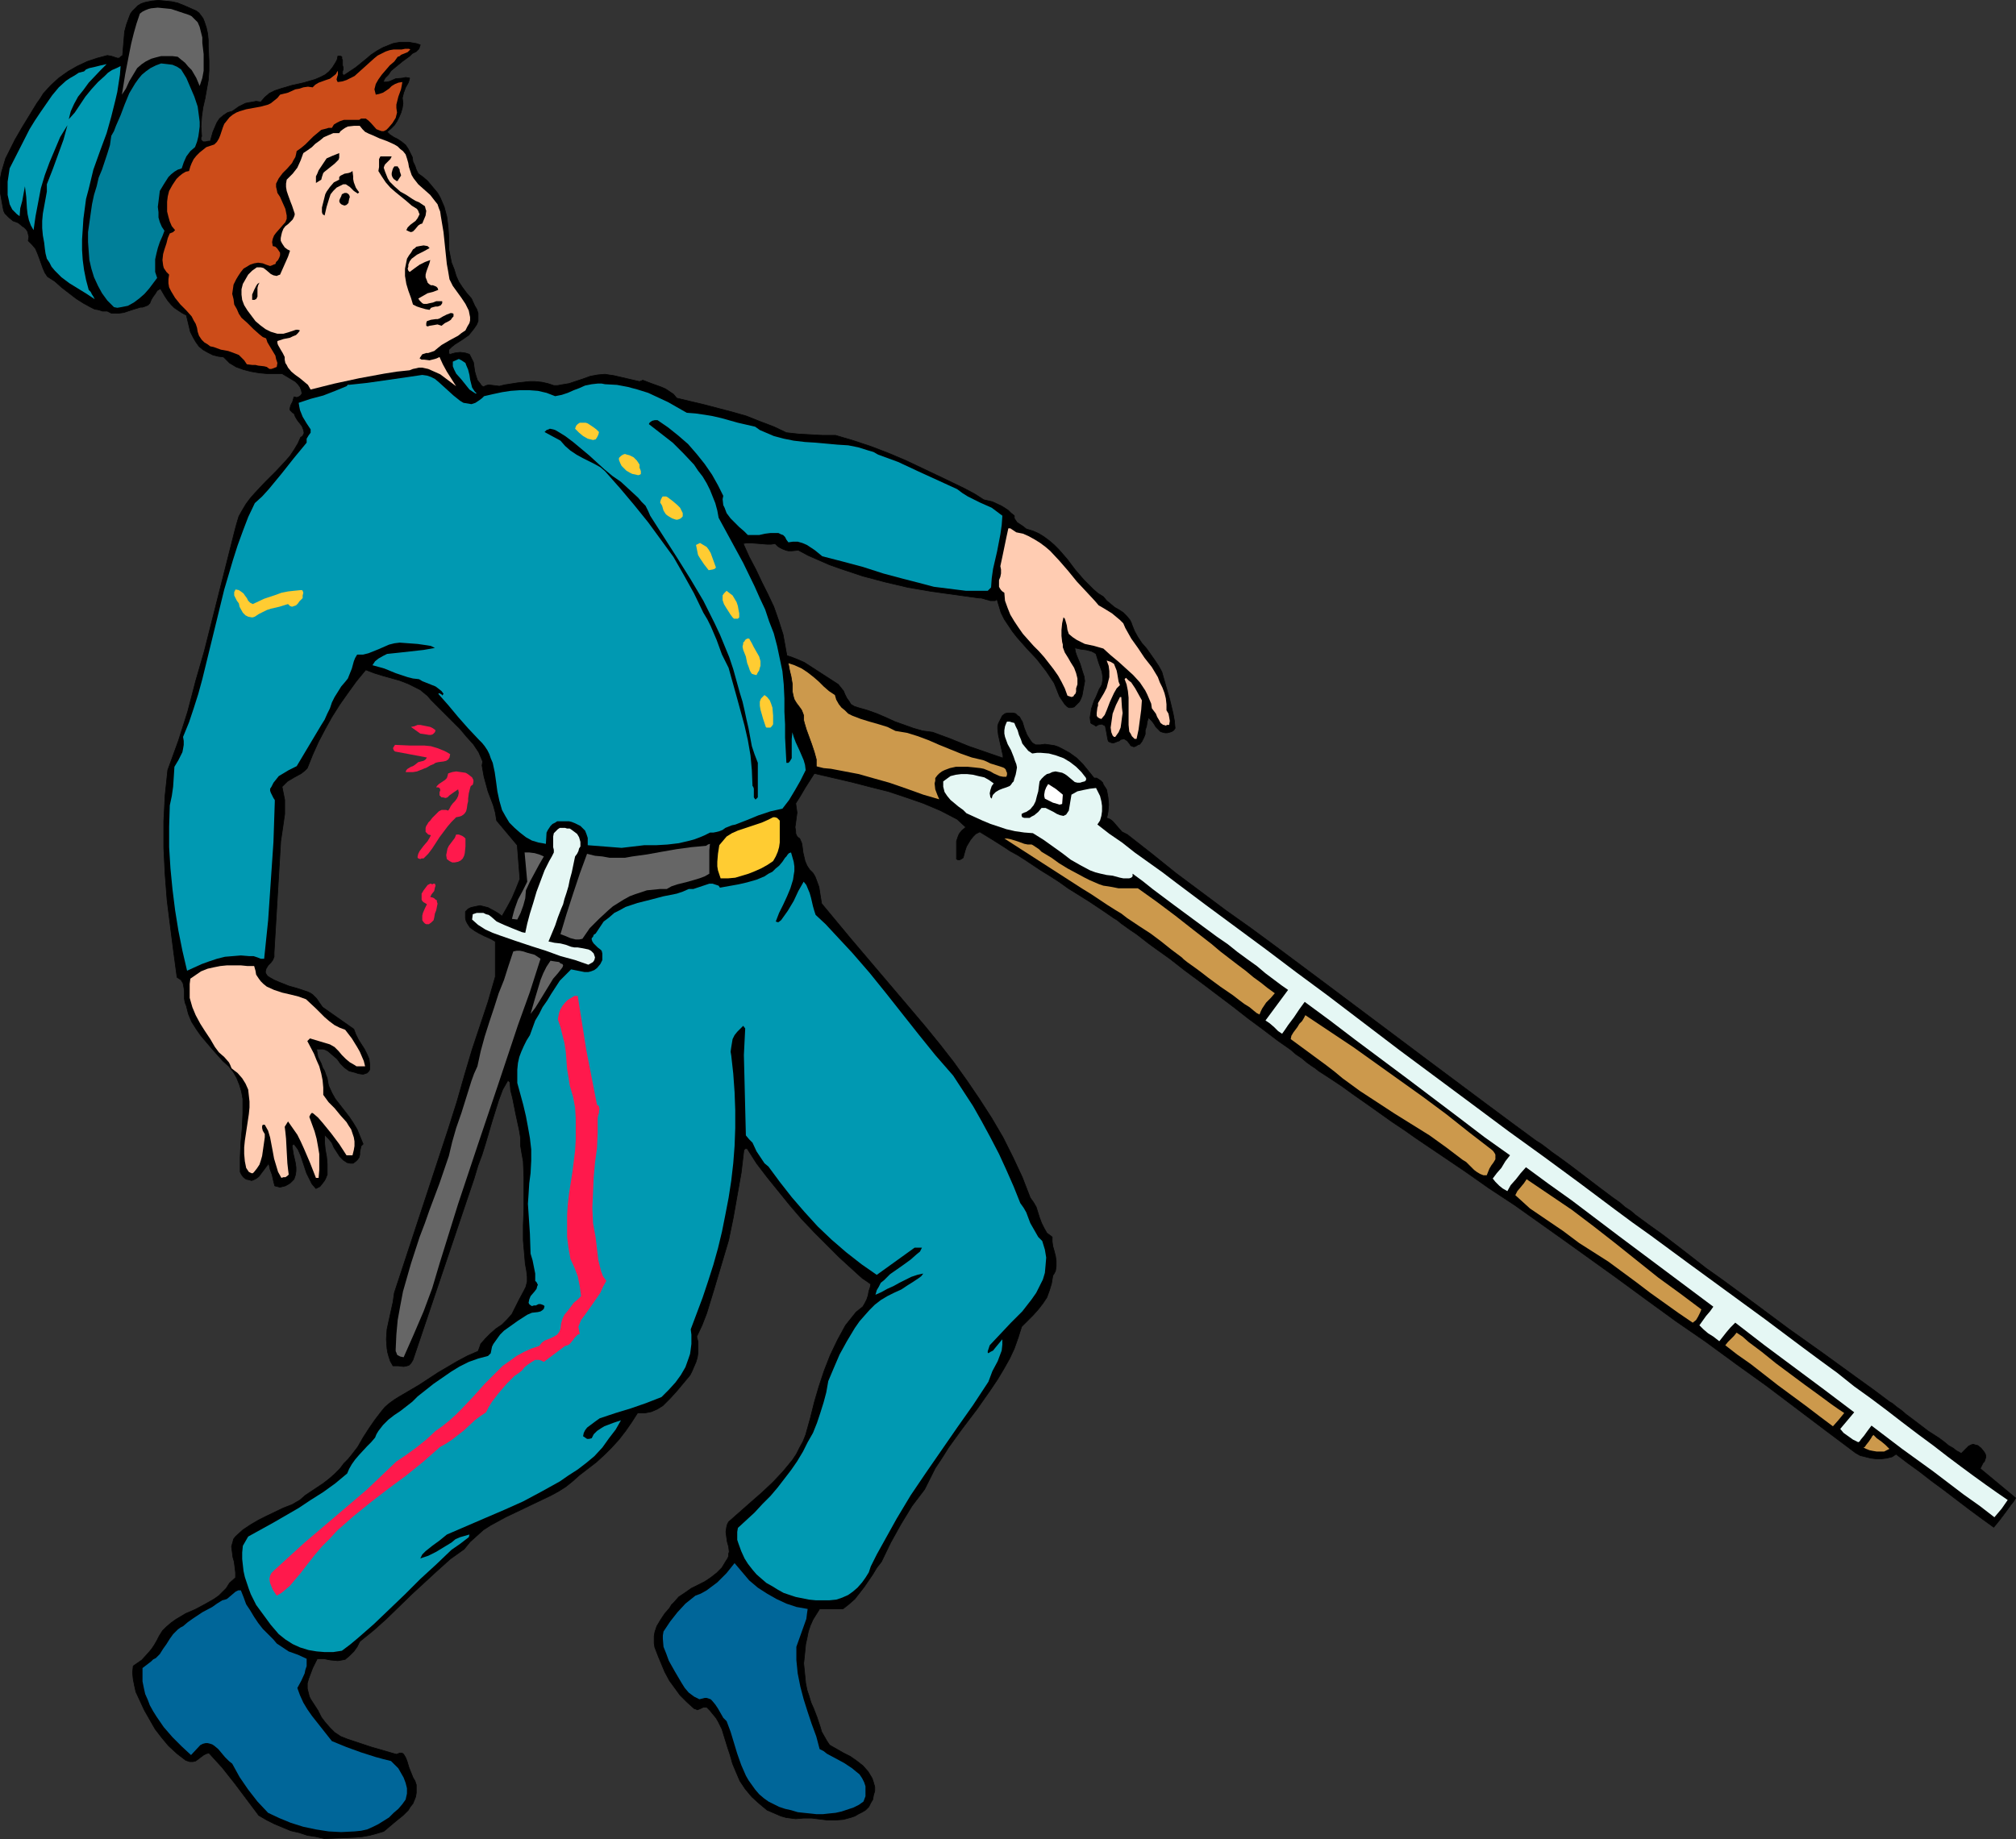 <?xml version="1.0" encoding="UTF-8" standalone="no"?>
<svg
   version="1.0"
   width="129.724mm"
   height="118.366mm"
   id="svg54"
   sodipodi:docname="Soldier - Blue 07.wmf"
   xmlns:inkscape="http://www.inkscape.org/namespaces/inkscape"
   xmlns:sodipodi="http://sodipodi.sourceforge.net/DTD/sodipodi-0.dtd"
   xmlns="http://www.w3.org/2000/svg"
   xmlns:svg="http://www.w3.org/2000/svg">
  <rect width="100%" height="100%" fill="#333333" stroke="none"/>
  <sodipodi:namedview
     id="namedview54"
     pagecolor="#ffffff"
     bordercolor="#000000"
     borderopacity="0.25"
     inkscape:showpageshadow="2"
     inkscape:pageopacity="0.0"
     inkscape:pagecheckerboard="0"
     inkscape:deskcolor="#d1d1d1"
     inkscape:document-units="mm" />
  <defs
     id="defs1">
    <pattern
       id="WMFhbasepattern"
       patternUnits="userSpaceOnUse"
       width="6"
       height="6"
       x="0"
       y="0" />
  </defs>
  <path
     style="fill:#000000;fill-opacity:1;fill-rule:evenodd;stroke:#000000;stroke-width:0.162px;stroke-linecap:round;stroke-linejoin:round;stroke-miterlimit:4;stroke-dasharray:none;stroke-opacity:1"
     d="m 198.041,188.139 9.05,2.1 4.363,1.131 4.525,1.131 4.363,1.454 4.202,1.454 4.202,1.777 4.04,2.1 2.101,1.939 -0.97,0.808 -0.646,0.808 -0.323,0.808 -0.323,0.969 v 1.131 3.231 l 0.323,0.162 h 0.485 l 0.323,-0.162 0.485,-0.323 0.485,-1.777 0.323,-0.969 0.485,-0.808 0.485,-0.808 0.646,-0.808 0.646,-0.646 0.97,-0.485 2.909,1.777 3.07,1.939 1.454,0.969 1.778,0.969 1.778,1.131 1.939,1.292 1.939,1.292 2.101,1.292 2.262,1.454 2.262,1.616 2.586,1.616 2.586,1.616 2.909,1.939 3.07,2.1 0.808,0.485 0.97,0.808 1.131,0.808 1.131,0.808 1.454,0.969 1.454,1.131 1.454,1.131 1.778,1.292 3.394,2.423 3.717,2.908 3.717,2.747 7.918,5.978 3.717,2.908 3.717,2.747 3.394,2.585 1.616,1.131 1.616,1.131 1.293,1.131 1.454,0.969 1.131,0.969 1.131,0.808 0.97,0.646 0.808,0.646 2.747,1.777 2.909,1.939 2.909,2.1 3.232,2.262 6.141,4.362 2.909,1.939 2.747,1.939 11.958,8.078 5.979,4.201 6.141,4.039 6.141,4.362 6.141,4.362 6.302,4.524 6.302,4.524 7.272,5.332 7.11,5.17 7.272,5.008 7.272,5.332 7.434,5.332 7.272,5.493 7.272,5.493 7.11,5.332 1.131,0.646 1.293,0.323 1.293,0.323 1.293,0.162 h 1.293 l 1.293,-0.162 1.293,-0.323 0.97,-0.646 2.747,2.1 2.909,2.1 2.909,2.262 3.07,2.262 6.141,4.685 3.07,2.262 2.909,2.1 1.454,-1.777 1.454,-1.939 1.293,-1.777 0.646,-0.808 0.485,-0.808 -8.565,-7.109 v -0.162 l 0.162,-0.323 0.323,-0.646 0.162,-0.323 0.323,-0.323 0.162,-0.485 0.162,-0.485 v -0.485 l -0.162,-0.485 -0.323,-0.485 -0.646,-0.808 -0.808,-0.646 -0.646,-0.162 -0.485,-0.162 -0.485,0.162 -0.646,0.323 -0.808,0.808 -0.97,0.969 -0.485,-0.323 -0.646,-0.323 -0.808,-0.646 -1.131,-0.646 -0.97,-0.808 -1.293,-0.969 -2.747,-1.777 -2.747,-2.1 -2.586,-1.939 -1.131,-0.969 -1.131,-0.808 -0.97,-0.808 -0.808,-0.485 -3.878,-2.908 -4.04,-2.908 -8.242,-5.978 -8.403,-5.978 -8.242,-6.139 -7.918,-5.816 -3.878,-2.747 -3.717,-2.908 -3.555,-2.747 -3.394,-2.585 -3.394,-2.423 -3.07,-2.262 -1.131,-0.969 -1.454,-0.969 -1.293,-1.131 -1.616,-1.131 -3.232,-2.423 -6.787,-5.17 -3.07,-2.262 -1.616,-1.131 -1.454,-1.131 -1.293,-0.969 -1.293,-0.808 -6.141,-4.524 -6.302,-4.685 -12.766,-9.532 -25.856,-19.387 -12.12,-9.047 -6.141,-4.524 -6.141,-4.362 -12.12,-9.047 -5.818,-4.685 -5.979,-4.685 -0.646,-0.323 -0.646,-0.323 -1.131,-1.292 -1.131,-1.292 -0.646,-0.485 -0.808,-0.323 0.162,-0.646 0.162,-0.808 0.162,-1.777 -0.162,-1.777 -0.323,-1.777 -0.162,-0.323 -0.323,-0.485 -0.323,-0.485 -0.162,-0.485 -0.485,-0.485 -0.485,-0.323 -0.485,-0.323 h -0.646 l -1.293,-1.616 -1.454,-1.777 -1.454,-1.454 -1.778,-1.292 -1.778,-0.969 -0.97,-0.485 -0.97,-0.323 -1.131,-0.162 -1.131,-0.162 -1.131,0.162 h -1.131 l -0.808,-0.485 -0.485,-0.646 -0.808,-1.292 -0.646,-1.616 -0.485,-1.616 -0.323,-0.485 -0.323,-0.646 -0.485,-0.323 -0.485,-0.485 -0.646,-0.162 h -0.646 -0.646 l -0.646,0.162 -0.646,0.485 -0.323,0.646 -0.323,0.646 -0.323,0.646 -0.162,0.646 v 0.646 l 0.162,1.454 0.646,2.908 0.323,1.454 0.162,0.646 v 0.646 l -4.202,-1.454 -4.202,-1.454 -4.363,-1.777 -4.363,-1.616 -2.424,-0.323 -2.262,-0.646 -2.262,-0.808 -2.262,-0.808 -2.101,-0.969 -2.262,-0.969 -2.262,-0.808 -2.262,-0.646 -0.485,-0.162 -0.485,-0.162 -0.808,-0.485 -0.485,-0.808 -0.485,-0.646 -0.485,-0.969 -0.323,-0.808 -0.646,-0.808 -0.646,-0.808 -2.747,-1.777 -2.747,-1.777 -2.747,-1.777 -1.454,-0.646 -1.616,-0.646 -2.586,-0.808 -2.747,-0.969 -5.656,-1.777 -5.656,-1.454 -2.747,-0.646 -2.747,-0.646 -2.747,-0.485 -2.586,-0.485 -2.424,-0.323 -2.262,-0.162 h -2.101 l -1.778,0.162 -1.616,0.485 -0.808,0.162 -0.485,0.323 -0.485,0.162 -0.485,0.162 -0.485,0.323 -0.485,0.485 -0.323,0.646 -0.485,0.646 -0.646,1.616 -0.646,1.777 -0.646,2.1 -0.323,2.262 -0.323,2.262 -0.323,2.262 -0.162,2.262 v 2.1 1.777 l 0.323,1.616 0.162,0.808 0.323,1.131 0.162,0.323 0.323,0.323 0.323,0.162 2.909,0.646 2.586,0.808 2.424,0.646 2.424,0.646 2.747,0.808 2.747,0.485 1.616,0.323 1.778,0.162 1.778,0.323 1.939,0.162 4.04,0.646 4.04,0.646 4.202,0.646 3.717,0.646 1.778,0.323 1.616,0.323 1.454,0.323 1.454,0.323 1.131,0.323 0.97,0.162 0.808,0.162 z"
     id="path1" />
  <path
     style="fill:#cc994c;fill-opacity:1;fill-rule:evenodd;stroke:none"
     d="m 371.276,286.854 5.494,3.716 5.494,3.716 5.333,4.039 5.171,4.039 10.504,8.401 5.333,3.877 5.171,3.877 -0.323,0.808 -0.485,0.969 -0.485,0.808 -0.808,0.646 -3.555,-2.423 -3.394,-2.423 -3.394,-2.423 -3.394,-2.585 -6.787,-5.008 -3.555,-2.262 -3.555,-2.262 -1.939,-1.454 -1.939,-1.454 -8.08,-5.493 -1.778,-1.616 -1.778,-1.616 0.485,-0.969 0.808,-0.969 0.808,-0.969 z"
     id="path2" />
  <path
     style="fill:#cc994c;fill-opacity:1;fill-rule:evenodd;stroke:none"
     d="m 455.631,349.056 0.808,0.808 1.131,0.808 0.97,0.808 0.97,0.969 -0.646,0.323 -0.646,0.323 h -0.808 -0.97 l -0.97,-0.162 -0.808,-0.162 -0.808,-0.323 -0.646,-0.323 0.323,-0.162 0.323,-0.485 0.646,-0.808 0.646,-0.969 0.162,-0.323 z"
     id="path3" />
  <path
     style="fill:#cc994c;fill-opacity:1;fill-rule:evenodd;stroke:none"
     d="m 422.341,324.175 1.454,0.969 1.454,1.292 3.232,2.423 3.394,2.747 6.949,5.17 3.555,2.585 3.07,2.262 1.616,1.131 1.454,0.969 -1.454,1.777 -1.293,1.454 -3.232,-2.423 -3.394,-2.585 -6.787,-5.008 -6.626,-5.17 -3.232,-2.262 -2.909,-2.262 0.646,-0.808 0.646,-0.646 0.808,-0.808 z"
     id="path4" />
  <path
     style="fill:#cc994c;fill-opacity:1;fill-rule:evenodd;stroke:none"
     d="m 317.463,246.948 11.635,7.755 11.312,8.078 5.656,4.039 5.656,4.201 5.494,4.362 5.656,4.362 0.323,0.323 0.323,0.485 0.162,0.323 v 0.323 0.808 l -0.485,0.808 -0.485,0.646 -0.485,0.808 -0.323,0.808 -0.323,0.808 h -0.808 l -0.808,-0.323 -0.808,-0.485 -0.646,-0.485 -1.293,-1.292 -0.646,-0.646 -0.808,-0.485 -4.04,-3.07 -4.04,-2.908 -8.565,-5.332 -4.202,-2.747 -4.202,-2.747 -4.202,-3.07 -1.939,-1.616 -2.101,-1.616 -8.565,-6.301 0.162,-0.808 0.485,-0.808 0.97,-1.292 0.485,-0.808 0.646,-0.646 0.485,-0.808 z"
     id="path5" />
  <path
     style="fill:#ffffff;fill-opacity:1;fill-rule:evenodd;stroke:none"
     d="m 254.924,190.724 1.778,1.131 0.808,0.646 0.97,0.808 -0.162,2.262 -0.646,0.162 -0.485,-0.162 -1.131,-0.323 -0.97,-0.485 -0.97,-0.485 -0.162,-0.646 v -0.323 l 0.162,-0.969 0.323,-0.808 z"
     id="path6" />
  <path
     style="fill:#cc994c;fill-opacity:1;fill-rule:evenodd;stroke:none"
     d="m 191.253,161.159 0.97,0.323 0.97,0.323 1.778,0.808 1.454,0.969 1.454,1.131 1.293,1.131 1.131,1.131 1.293,1.131 1.454,0.969 0.323,1.131 0.646,1.131 0.646,0.808 0.808,0.646 0.808,0.808 0.97,0.485 2.101,0.808 2.101,0.646 2.262,0.646 2.101,0.646 0.97,0.485 0.97,0.485 2.909,0.485 2.586,0.808 2.586,0.969 2.586,1.131 5.171,2.1 2.747,0.969 2.747,0.646 0.808,0.323 0.97,0.485 2.101,0.646 0.97,0.323 0.323,0.162 0.323,0.323 0.162,0.485 0.162,0.323 v 0.485 l -0.162,0.485 h -0.808 l -0.808,-0.162 -1.454,-0.646 -0.808,-0.485 -0.808,-0.323 -0.808,-0.323 -0.808,-0.162 -1.454,-0.162 -1.616,-0.162 h -1.454 -1.454 l -1.454,0.323 -1.293,0.485 -0.646,0.323 -0.646,0.485 -0.485,0.485 -0.485,0.646 v 0.646 l -0.162,0.646 0.162,1.454 0.485,1.292 0.485,1.131 -3.878,-1.131 -4.04,-1.454 -4.202,-1.454 -4.04,-1.131 -3.394,-0.969 -3.394,-0.646 -3.394,-0.646 -1.778,-0.162 -1.939,-0.485 -1.293,-0.162 -1.131,-0.323 -0.97,-0.162 -0.97,-0.162 -1.616,-0.323 -1.454,-0.323 -1.454,-0.323 -1.778,-0.323 -0.97,-0.162 -1.131,-0.162 -1.293,-0.323 -1.293,-0.162 -7.11,-1.131 -6.949,-1.292 -3.394,-0.646 -3.07,-0.485 -1.454,-0.162 -1.293,-0.323 -1.293,-0.162 h -1.131 l -1.939,-0.323 -1.454,-0.323 -1.293,-0.323 -1.131,-0.485 -0.646,-0.485 -0.646,-0.485 -0.162,-0.646 -0.162,-0.808 v -1.131 l -0.162,-1.292 0.162,-2.747 0.162,-2.908 0.162,-2.908 0.485,-2.908 0.323,-1.454 0.485,-1.292 0.485,-1.131 0.485,-0.969 0.646,-0.969 0.646,-0.808 0.485,-0.323 0.485,-0.323 0.808,-0.162 0.808,-0.162 0.97,-0.162 h 1.131 1.131 1.131 1.454 l 1.293,0.323 3.07,0.323 3.232,0.646 3.232,0.646 3.394,0.969 3.232,0.969 3.07,0.969 1.454,0.323 1.293,0.485 1.293,0.485 1.131,0.323 0.97,0.323 0.323,0.162 h 0.485 l 0.646,0.323 0.485,0.162 h 0.323 z"
     id="path7" />
  <path
     style="fill:#e5f7f4;fill-opacity:1;fill-rule:evenodd;stroke:none"
     d="m 231.169,188.786 1.293,-0.323 1.293,-0.162 h 1.454 l 1.454,0.162 1.293,0.323 1.454,0.323 1.131,0.646 1.131,0.808 -0.485,0.646 -0.323,0.969 -0.162,0.808 0.162,0.969 0.323,0.323 0.162,-0.646 0.162,-0.323 0.323,-0.323 0.323,-0.323 0.808,-0.485 0.808,-0.323 0.97,-0.323 0.808,-0.323 0.323,-0.323 0.323,-0.485 0.323,-0.323 0.162,-0.646 0.323,-0.969 0.162,-0.808 0.162,-0.969 -0.162,-0.808 -0.323,-0.808 -0.323,-0.969 -0.646,-1.616 -0.808,-1.454 -0.646,-1.777 -0.162,-0.808 v -0.808 l 0.162,-0.969 0.323,-0.808 0.162,-0.323 h 0.162 0.485 l 0.485,0.162 0.646,0.162 0.323,0.808 0.485,0.969 0.323,1.131 0.485,1.131 0.323,0.969 0.646,0.808 0.808,0.969 0.97,0.646 1.131,-0.162 h 0.97 l 1.939,0.162 1.778,0.485 1.778,0.646 1.616,0.969 1.454,1.131 1.293,1.292 1.131,1.454 v 0.323 0.162 l -0.323,0.323 -0.646,0.162 -0.485,0.162 h -0.646 l -0.646,-0.162 -0.97,-0.808 -0.97,-0.808 -0.485,-0.323 -0.646,-0.323 -0.808,-0.162 -0.808,-0.162 -0.808,0.162 -0.646,0.323 -0.646,0.162 -0.646,0.485 -0.646,0.646 -0.485,0.646 -0.162,1.131 -0.162,1.292 -0.323,1.131 -0.323,1.292 -0.485,0.969 -0.808,0.969 -0.97,0.646 -0.485,0.162 -0.646,0.323 v 0.485 l 0.162,0.323 0.485,0.162 h 0.646 0.646 l 0.485,-0.323 0.646,-0.323 0.97,-0.808 0.808,-0.969 h 0.97 l 0.97,0.485 0.97,0.485 0.808,0.485 0.808,0.323 0.808,0.162 0.323,-0.162 0.323,-0.162 0.323,-0.485 0.323,-0.485 0.646,-3.877 1.454,-0.808 1.454,-0.323 1.616,-0.323 1.454,-0.162 0.485,0.969 0.485,0.969 0.323,1.292 0.162,1.131 v 1.292 l -0.162,1.131 -0.323,1.131 -0.646,0.969 2.909,2.262 3.07,2.1 3.07,2.423 3.394,2.423 3.394,2.423 3.394,2.585 7.11,5.332 7.434,5.493 7.434,5.493 7.272,5.493 7.434,5.493 17.614,13.41 17.614,13.087 8.888,6.624 8.726,6.301 8.565,6.301 8.403,6.301 4.363,3.231 4.525,3.231 9.211,6.786 18.584,13.571 4.525,3.393 4.525,3.393 4.363,3.231 4.202,3.07 4.04,3.231 4.04,2.908 3.878,2.908 3.555,2.747 4.04,3.07 3.717,2.747 3.555,2.747 3.232,2.423 3.07,2.262 2.909,2.1 2.747,1.939 2.586,1.777 -1.454,2.1 -1.778,2.1 -3.555,-2.747 -3.878,-2.747 -7.434,-5.655 -7.595,-5.493 -7.434,-5.655 -0.97,1.292 -0.808,1.131 -0.808,0.969 -0.323,0.485 -0.323,0.162 -1.293,-0.646 -1.131,-0.808 -1.131,-0.808 -0.808,-0.969 3.394,-4.039 -7.272,-5.493 -14.544,-10.825 -7.11,-5.493 -1.131,1.131 -0.97,1.131 -1.778,2.262 -1.454,-1.131 -1.293,-0.808 -1.131,-0.969 -0.97,-0.969 0.808,-1.131 0.808,-1.131 0.97,-1.131 0.808,-1.131 -23.109,-17.287 -11.312,-8.563 -5.656,-4.039 -5.494,-4.039 -1.293,1.454 -1.131,1.454 -1.293,1.454 -0.808,1.454 -1.131,-0.646 -0.808,-0.646 -0.97,-0.969 -0.646,-0.808 0.97,-1.292 1.131,-1.292 0.97,-1.616 1.131,-1.454 -6.141,-4.362 -6.141,-4.685 -12.605,-9.532 -12.766,-9.532 -6.141,-4.685 -6.141,-4.524 -1.293,1.777 -1.293,1.939 -1.454,1.939 -0.646,0.969 -0.808,1.131 -0.485,-0.323 -0.485,-0.323 -0.97,-0.969 -1.131,-0.969 -0.485,-0.323 -0.485,-0.323 5.494,-7.432 -1.616,-1.131 -1.939,-1.454 -1.939,-1.454 -2.101,-1.777 -2.262,-1.616 -2.424,-1.777 -2.424,-1.939 -2.586,-1.777 -10.504,-7.755 -5.171,-3.877 -2.424,-1.939 -2.424,-1.777 v 0.323 0.323 l -0.323,0.323 -0.485,0.162 h -0.646 -0.808 l -0.808,-0.162 -1.778,-0.485 -1.454,-0.162 -1.454,-0.323 -1.293,-0.323 -1.293,-0.485 -2.424,-1.292 -2.262,-1.292 -2.101,-1.616 -2.262,-1.616 -2.262,-1.616 -2.586,-1.616 -2.101,-0.162 -2.262,-0.323 -2.101,-0.485 -1.939,-0.646 -1.939,-0.646 -1.939,-0.808 -3.878,-1.777 -0.808,-0.808 -1.131,-0.808 -1.939,-1.616 -0.808,-0.969 -0.646,-0.969 -0.162,-0.646 -0.162,-0.646 v -0.646 -0.646 z"
     id="path8" />
  <path
     style="fill:#cc994c;fill-opacity:1;fill-rule:evenodd;stroke:none"
     d="m 250.884,205.427 0.323,0.162 0.485,0.323 0.485,0.323 0.485,0.323 0.323,0.323 0.323,0.323 0.808,0.485 1.616,0.969 1.778,1.292 2.101,1.292 2.101,1.131 2.101,1.131 1.293,0.646 1.131,0.485 1.131,0.485 0.97,0.323 1.131,0.162 0.97,0.162 1.616,0.323 h 1.454 1.293 1.939 l 4.525,3.231 4.525,3.393 4.525,3.554 4.363,3.393 2.101,1.777 2.101,1.616 2.101,1.616 1.939,1.454 1.939,1.616 1.778,1.292 1.616,1.292 1.778,1.292 -0.97,1.131 -1.131,1.131 -0.97,1.454 -0.323,0.646 -0.323,0.808 -0.646,-0.323 -0.808,-0.646 -0.97,-0.808 -1.293,-0.808 -1.293,-0.969 -1.454,-1.131 -3.07,-2.1 -3.07,-2.262 -1.454,-1.131 -1.293,-0.969 -1.131,-0.808 -1.131,-0.808 -0.808,-0.646 -0.485,-0.485 -2.586,-1.939 -2.424,-1.939 -2.586,-1.939 -2.747,-1.777 -2.909,-1.939 -1.454,-1.131 -1.616,-0.969 -1.778,-1.131 -1.939,-1.292 -1.939,-1.292 -2.101,-1.292 -19.069,-12.279 h 0.646 l 0.808,0.162 1.616,0.485 1.778,0.646 0.808,0.162 z"
     id="path9" />
  <path
     style="fill:#ff194c;fill-opacity:1;fill-rule:evenodd;stroke:none"
     d="m 96.071,181.192 3.555,0.162 h 3.555 l 1.616,0.162 1.616,0.485 1.616,0.646 0.646,0.323 0.808,0.485 -0.162,0.808 -0.323,0.485 -0.485,0.323 -0.646,0.162 -1.293,0.162 -0.646,0.162 -0.485,0.323 -0.808,0.323 -0.808,0.485 -1.616,0.646 -0.808,0.323 -0.97,0.162 h -0.808 -0.97 l 0.162,-0.485 0.323,-0.323 0.808,-0.485 0.485,-0.162 0.485,-0.323 0.808,-0.646 0.646,-0.162 0.646,-0.162 0.485,-0.323 0.323,-0.485 -7.757,-1.454 -0.323,-0.323 -0.162,-0.485 0.162,-0.323 z"
     id="path10" />
  <path
     style="fill:#ff194c;fill-opacity:1;fill-rule:evenodd;stroke:none"
     d="m 105.929,177.638 -0.162,0.485 -0.485,0.485 -0.485,0.162 h -0.485 l -0.97,-0.162 -1.131,-0.162 -2.262,-1.616 0.808,-0.162 0.808,-0.323 h 0.646 l 0.808,0.162 0.808,0.162 0.808,0.162 0.646,0.323 z"
     id="path11" />
  <path
     style="fill:#ff194c;fill-opacity:1;fill-rule:evenodd;stroke:none"
     d="m 104.797,203.165 -0.646,-0.162 -0.323,-0.323 -0.323,-0.323 v -0.485 -0.485 l 0.162,-0.485 0.323,-0.485 0.162,-0.323 0.485,-0.485 0.485,-0.646 0.485,-0.485 0.646,-0.646 0.485,-0.485 0.646,-0.323 h 0.646 0.485 l 0.485,0.162 0.323,-0.485 0.323,-0.646 0.485,-0.646 0.485,-0.485 0.485,-0.646 0.323,-0.646 0.162,-0.808 -0.162,-0.808 -0.485,0.323 -0.485,0.323 -1.131,0.808 -0.485,0.485 -0.485,0.162 -0.646,-0.162 h -0.323 l -0.323,-0.323 -0.162,-0.162 v -0.808 l 0.162,-0.323 v -0.323 l -0.162,-0.323 -0.323,-0.162 h -0.485 l 0.162,-0.323 0.485,-0.485 0.485,-0.323 0.97,-0.646 0.485,-0.485 0.162,-0.485 0.162,-0.646 0.97,-0.323 0.97,-0.162 1.131,0.162 1.131,0.162 0.323,0.162 0.485,0.323 0.808,0.646 0.162,0.323 0.162,0.323 v 0.485 l -0.162,0.646 -0.485,0.323 -0.162,0.485 -0.323,1.292 -0.162,1.292 v 0.646 l -0.162,0.646 -0.162,1.131 -0.162,0.646 -0.323,0.485 -0.323,0.323 -0.485,0.323 -0.485,0.162 -0.808,0.162 -1.131,1.131 -0.97,1.131 -1.939,2.585 -1.778,2.747 -0.97,1.292 -1.131,1.131 h -0.485 l -0.323,0.162 -0.485,-0.162 -0.162,-0.162 v -0.323 l 0.162,-0.646 0.323,-0.646 0.97,-1.292 0.97,-1.131 0.485,-0.808 z"
     id="path12" />
  <path
     style="fill:#ff194c;fill-opacity:1;fill-rule:evenodd;stroke:none"
     d="m 104.636,214.959 h 0.162 l 0.323,0.162 0.323,-0.162 h 0.323 l 0.162,0.485 -0.162,0.485 -0.162,0.808 -0.646,0.808 -0.323,0.646 0.646,0.162 0.323,0.162 0.323,0.323 0.323,0.162 v 0.323 l 0.162,0.485 -0.162,0.808 -0.162,0.808 -0.323,0.808 -0.162,0.969 -0.162,0.646 -0.485,0.485 -0.646,0.485 h -0.646 l -0.323,-0.162 -0.323,-0.323 -0.323,-0.485 v -0.485 -0.646 l 0.162,-0.646 0.485,-1.131 0.485,-0.969 -0.485,-0.323 -0.323,-0.162 -0.323,-0.323 -0.162,-0.323 v -0.808 -0.646 l 0.485,-0.808 0.485,-0.646 0.485,-0.646 z"
     id="path13" />
  <path
     style="fill:#ff194c;fill-opacity:1;fill-rule:evenodd;stroke:none"
     d="m 110.938,203.003 h 0.646 l 0.808,0.323 0.485,0.323 0.323,0.323 v 0.323 1.616 l -0.162,1.616 -0.162,0.646 -0.323,0.646 -0.485,0.485 -0.646,0.323 -0.808,0.162 h -0.646 l -0.646,-0.323 -0.646,-0.485 -0.162,-0.969 0.162,-0.808 0.162,-0.808 0.323,-0.646 0.97,-1.292 0.485,-0.646 z"
     id="path14" />
  <path
     style="fill:#000000;fill-opacity:1;fill-rule:evenodd;stroke:#000000;stroke-width:0.162px;stroke-linecap:round;stroke-linejoin:round;stroke-miterlimit:4;stroke-dasharray:none;stroke-opacity:1"
     d="m 198.041,188.139 -1.131,1.777 -1.131,1.777 -1.131,1.939 -1.131,1.777 0.162,1.131 0.162,1.131 -0.323,2.423 -0.162,1.131 0.162,0.969 v 0.485 l 0.162,0.485 0.323,0.485 0.485,0.323 0.485,1.131 0.162,0.969 0.162,1.292 0.485,2.1 0.485,1.131 0.646,0.969 0.808,0.808 0.485,0.808 0.323,0.808 0.646,1.777 0.323,2.1 0.323,1.939 7.11,8.563 14.544,17.126 3.555,4.201 3.555,4.362 3.394,4.362 3.232,4.524 3.07,4.524 2.909,4.524 2.747,4.685 2.424,4.847 2.262,4.847 1.939,5.008 0.808,1.131 0.646,1.131 0.808,2.585 0.485,1.292 0.646,1.292 0.646,1.131 0.646,0.485 0.646,0.485 v 1.131 l 0.162,1.131 0.323,1.131 0.323,1.292 0.162,1.131 v 1.292 l -0.162,1.131 -0.323,0.646 -0.323,0.485 -0.323,1.939 -0.485,1.616 -0.646,1.777 -0.97,1.454 -1.131,1.454 -1.293,1.454 -1.293,1.292 -1.454,1.454 -0.808,2.585 -0.97,2.747 -1.131,2.423 -1.454,2.585 -1.454,2.423 -1.616,2.423 -3.394,4.847 -3.555,4.685 -3.394,4.685 -1.616,2.585 -1.616,2.423 -1.293,2.585 -1.293,2.585 -3.07,4.039 -2.747,4.524 -2.424,4.362 -2.262,4.685 -1.131,1.454 -0.97,1.616 -2.101,3.07 -1.131,1.454 -1.131,1.454 -1.454,1.292 -1.454,1.131 h -5.656 l -0.808,1.292 -0.808,1.292 -0.646,1.454 -0.485,1.454 -0.323,1.616 -0.323,1.454 -0.162,1.616 -0.162,1.616 -0.162,1.454 0.162,1.616 0.162,1.616 0.162,1.616 0.323,1.616 0.485,1.454 0.485,1.616 0.646,1.454 0.808,2.1 0.808,2.423 0.323,1.131 0.646,1.131 0.646,1.131 0.646,0.969 3.394,1.939 1.616,0.808 1.616,1.131 1.454,1.131 1.293,1.454 0.485,0.808 0.485,0.808 0.323,0.969 0.323,1.131 v 0.969 l -0.323,1.131 -0.162,0.969 -0.485,0.808 -0.485,0.969 -0.808,0.808 -0.808,0.485 -0.97,0.485 -0.808,0.485 -0.97,0.323 -1.778,0.485 -1.939,0.162 h -1.939 l -3.878,-0.485 h -1.939 l -1.939,0.162 -1.293,-0.162 -1.131,-0.162 -1.131,-0.323 -1.131,-0.485 -1.131,-0.485 -1.131,-0.485 -0.97,-0.808 -0.97,-0.808 -1.778,-1.616 -1.616,-1.939 -1.293,-1.939 -0.97,-2.262 -0.808,-1.939 -0.646,-2.262 -0.646,-1.939 -0.646,-2.1 -0.646,-2.1 -0.97,-1.939 -0.485,-0.808 -0.808,-0.969 -0.646,-0.808 -0.808,-0.808 h -0.485 -0.323 l -0.646,0.323 -0.808,0.323 -0.323,-0.162 -0.485,-0.162 -1.778,-1.616 -1.616,-1.616 -1.293,-1.777 -1.293,-1.777 -1.131,-2.1 -0.808,-1.939 -0.808,-1.939 -0.808,-2.1 -0.162,-0.969 v -0.969 -0.808 l 0.162,-0.969 0.485,-1.454 0.97,-1.616 0.97,-1.454 1.131,-1.292 0.485,-0.808 0.646,-0.646 1.131,-1.292 1.454,-0.969 1.616,-1.131 3.232,-1.616 1.454,-0.969 1.454,-1.131 1.293,-1.292 0.485,-0.808 0.485,-0.808 0.323,-0.485 0.323,-0.646 v -0.646 l 0.162,-0.485 -0.162,-1.292 -0.323,-1.131 -0.162,-1.131 -0.162,-1.292 0.162,-1.131 0.162,-0.646 0.323,-0.646 5.494,-4.847 2.586,-2.262 2.747,-2.585 2.424,-2.585 2.262,-2.747 0.97,-1.454 0.808,-1.616 0.808,-1.454 0.646,-1.616 1.131,-4.039 0.97,-3.877 1.131,-3.877 1.293,-3.877 1.454,-3.716 1.778,-3.716 0.97,-1.777 0.97,-1.777 1.293,-1.616 1.293,-1.616 0.808,-0.646 0.808,-0.646 0.485,-0.808 0.485,-0.969 0.323,-0.969 0.162,-0.969 0.323,-0.969 0.162,-0.808 -1.131,-0.808 -0.97,-0.646 -1.778,-1.616 -1.778,-1.616 -1.939,-1.777 -3.07,-3.07 -3.07,-3.07 -3.07,-3.231 -2.909,-3.393 -2.747,-3.393 -2.747,-3.393 -2.586,-3.393 -2.262,-3.554 h -0.162 -0.323 l -0.323,0.323 -0.646,5.493 -0.97,5.493 -0.97,5.493 -1.131,5.493 -1.778,5.978 -1.778,5.978 -1.778,5.816 -1.131,2.908 -1.293,2.747 0.323,1.292 v 1.292 1.292 l -0.162,1.131 -0.323,1.131 -0.485,1.131 -0.485,1.131 -0.485,0.969 -1.616,1.939 -1.616,1.939 -1.616,1.777 -1.778,1.777 -1.293,0.808 -1.454,0.646 -1.616,0.323 h -0.808 -0.97 l -1.454,2.262 -1.454,2.1 -1.616,2.1 -1.778,1.939 -1.778,1.777 -1.939,1.777 -2.101,1.616 -2.101,1.616 -1.616,1.454 -1.616,1.292 -1.778,1.131 -1.778,0.969 -3.717,1.777 -3.717,1.777 -3.717,1.777 -1.778,0.969 -1.778,0.969 -1.778,1.131 -1.616,1.454 -1.616,1.454 -1.454,1.777 -3.394,2.423 -3.232,2.908 -6.141,5.655 -6.141,5.978 -3.07,2.747 -3.394,2.747 -0.646,1.292 -0.808,1.131 -0.97,0.969 -1.131,0.969 -0.808,0.162 -0.97,0.162 -1.778,-0.162 -1.616,-0.323 h -1.616 l -1.131,2.262 -0.485,1.292 -0.485,1.292 -0.323,1.131 v 1.292 l 0.323,1.292 0.162,0.646 0.323,0.646 1.778,2.747 0.808,1.616 0.97,1.292 1.131,1.292 1.131,1.131 1.454,0.969 0.808,0.323 0.808,0.323 2.909,0.969 2.909,0.969 6.141,1.777 0.485,-0.162 0.323,-0.162 h 0.485 l 0.323,0.162 0.162,0.162 0.485,0.808 0.323,0.808 0.485,1.616 0.646,1.616 0.323,0.808 0.485,0.808 0.323,0.969 v 0.969 0.969 l -0.162,0.969 -0.323,0.808 -0.323,0.808 -0.646,0.808 -0.485,0.808 -1.293,1.292 -1.616,1.292 -3.07,2.585 -1.616,0.485 -1.778,0.485 -1.778,0.323 -1.778,0.162 -3.717,0.162 -3.717,0.162 -2.101,-0.485 -2.101,-0.323 -1.939,-0.646 -2.101,-0.485 -1.939,-0.808 -1.939,-0.808 -1.939,-0.969 -1.939,-1.131 -2.909,-3.877 -2.909,-3.877 -3.07,-3.877 -3.232,-3.554 -0.646,0.162 -0.646,0.323 -0.646,0.485 -1.293,0.969 -0.646,0.162 h -0.808 l -0.485,-0.162 -0.485,-0.162 -2.101,-1.616 -2.101,-1.939 -1.616,-1.939 -1.616,-2.1 -1.293,-2.262 -1.293,-2.262 -2.101,-4.524 -0.323,-1.454 -0.323,-1.616 -0.162,-1.616 0.162,-1.616 2.101,-1.454 1.616,-1.777 0.808,-0.969 0.646,-0.969 0.646,-1.131 0.485,-0.969 0.808,-1.292 0.97,-0.969 1.131,-0.969 1.131,-0.808 2.424,-1.454 2.262,-0.969 2.424,-1.292 2.262,-1.292 1.131,-0.808 0.808,-0.808 0.97,-0.969 0.808,-1.292 1.454,-1.292 v -1.292 l -0.162,-1.292 -0.162,-1.292 -0.323,-1.131 -0.162,-1.292 -0.162,-1.292 0.323,-1.131 0.162,-0.646 0.485,-0.646 1.778,-1.616 1.939,-1.292 1.939,-1.131 1.939,-0.969 4.04,-1.939 2.101,-0.808 1.939,-1.131 1.293,-1.131 1.454,-0.969 1.454,-0.969 1.454,-0.969 1.454,-1.131 1.293,-1.131 1.293,-1.292 0.97,-1.292 0.97,-0.969 0.808,-0.969 1.616,-2.1 1.293,-2.262 1.454,-2.262 1.454,-2.1 1.616,-2.1 0.808,-0.969 1.131,-0.969 1.131,-0.808 1.293,-0.808 4.686,-2.747 4.686,-3.07 4.686,-2.747 2.424,-1.292 2.586,-1.131 0.323,-0.808 0.323,-0.969 1.131,-1.292 1.293,-1.292 1.293,-1.131 1.454,-0.969 1.293,-1.292 1.131,-1.292 0.808,-1.616 0.485,-0.969 0.485,-0.969 1.131,-2.1 0.485,-0.969 0.323,-1.292 v -1.131 l -0.162,-1.454 -0.323,-1.777 -0.162,-1.939 -0.323,-3.716 v -3.716 l 0.162,-3.877 v -3.877 -3.877 l -0.162,-3.877 -0.323,-1.777 -0.323,-1.939 v -1.939 l -0.323,-1.939 -0.808,-3.716 -0.808,-4.039 -0.485,-1.939 -0.162,-1.939 -0.485,-0.485 -1.293,2.262 -0.97,2.585 -0.808,2.585 -0.808,2.585 -1.616,5.493 -0.808,2.585 -0.97,2.585 -0.97,3.231 -14.867,44.107 -0.485,0.808 -0.485,0.485 -0.485,0.162 -0.808,0.162 -1.293,-0.162 h -0.646 -0.646 l -0.646,-1.131 -0.323,-0.969 -0.323,-1.131 -0.162,-0.969 -0.162,-2.262 0.162,-2.423 0.485,-2.262 0.97,-4.362 0.323,-2.262 4.363,-13.248 4.363,-13.248 4.363,-13.248 2.101,-6.624 1.939,-6.786 1.778,-5.978 1.939,-5.816 1.939,-5.816 1.778,-6.139 v -8.563 l -1.131,-0.646 -1.454,-0.646 -1.293,-0.646 -1.131,-0.646 -1.131,-0.808 -0.323,-0.485 -0.323,-0.485 -0.323,-0.646 -0.162,-0.646 v -0.808 -0.808 l 0.646,-0.646 0.646,-0.323 0.646,-0.162 0.808,-0.162 0.808,-0.162 0.646,0.162 0.646,0.162 0.646,0.162 1.778,0.969 0.808,0.485 0.808,0.646 1.293,-2.262 1.131,-2.1 0.97,-2.262 0.97,-2.423 -0.646,-8.24 -5.01,-5.978 -0.323,-1.939 -0.485,-1.777 -1.293,-3.393 -0.485,-1.777 -0.485,-1.777 -0.323,-1.777 -0.162,-0.969 0.162,-0.969 -0.485,-1.131 -0.485,-1.131 -1.293,-1.939 -1.616,-1.777 -1.616,-1.939 -3.555,-3.554 -1.778,-1.777 -1.778,-1.777 -0.808,-0.969 -0.808,-0.646 -0.97,-0.808 -0.97,-0.485 -1.939,-0.969 -2.101,-0.808 -4.04,-1.131 -2.101,-0.646 -2.101,-0.808 -2.262,2.747 -2.101,2.908 -1.939,2.747 -1.939,3.07 -1.616,2.908 -1.616,3.07 -1.454,3.231 -1.293,3.231 -0.646,0.646 -0.808,0.646 -1.778,0.969 -1.616,0.969 -0.646,0.646 -0.646,0.646 0.323,1.616 0.323,1.616 v 1.616 1.777 l -0.485,3.393 -0.485,3.231 -1.616,27.142 v 0 0.485 0.485 l -0.323,0.808 -0.485,0.646 -0.646,0.646 -0.485,0.808 -0.162,0.646 v 0.323 l 0.162,0.323 0.323,0.485 0.485,0.323 1.131,0.646 1.131,0.485 2.424,0.969 2.262,0.646 2.424,0.808 0.646,0.323 0.485,0.323 0.97,0.969 0.646,0.969 0.808,1.131 7.595,5.332 0.485,1.292 0.646,1.292 1.454,2.262 0.646,1.292 0.485,1.131 0.162,1.292 v 1.292 l -0.323,0.485 -0.323,0.323 -0.485,0.162 -0.485,0.162 -1.131,-0.162 -0.97,-0.323 -0.646,-0.162 -0.646,-0.162 -1.131,-0.808 -0.97,-0.969 -0.808,-1.131 -1.131,-0.969 -1.131,-0.969 -0.646,-0.323 -0.485,-0.162 h -0.808 -0.808 l 0.162,0.969 0.162,0.969 0.808,1.616 0.323,0.969 0.485,0.808 0.323,0.969 0.323,0.808 0.162,0.969 0.162,0.808 0.808,1.777 0.808,1.454 1.131,1.454 1.131,1.454 1.131,1.454 0.97,1.454 0.97,1.616 1.454,3.554 -0.485,0.485 -0.323,1.454 v 0.646 l -0.162,0.646 -0.323,0.485 -0.485,0.485 -0.646,0.485 h -0.646 l -0.808,-0.162 -0.97,-0.646 -0.808,-0.808 -1.454,-2.262 -0.485,-1.131 -0.808,-0.969 -0.97,-0.969 v 1.777 l 0.162,1.777 0.323,1.777 0.162,1.777 v 1.777 0.808 l -0.323,0.808 -0.323,0.646 -0.485,0.646 -0.646,0.808 -0.97,0.485 -0.97,-1.131 -0.646,-1.292 -0.646,-1.292 -0.485,-1.454 -0.97,-2.908 -0.646,-1.454 -0.97,-1.292 -0.485,0.323 0.323,2.1 0.485,2.1 0.162,1.131 v 0.969 l -0.162,0.969 -0.323,0.969 -0.97,0.969 -1.131,0.646 -0.646,0.162 -0.646,0.162 -0.646,-0.162 -0.646,-0.162 -0.323,-1.292 -0.323,-1.454 -0.485,-1.292 -0.323,-1.454 -0.485,0.646 -0.485,0.646 -0.97,1.292 -0.485,0.646 -0.646,0.485 -0.646,0.323 -0.485,0.162 -0.485,-0.162 -0.808,-0.162 -0.646,-0.485 -0.485,-0.646 -0.323,-0.646 v -1.777 -1.777 l 0.162,-3.554 0.323,-3.554 0.162,-3.554 v -1.777 -1.777 l -0.323,-1.777 -0.485,-1.616 -0.646,-1.616 -0.808,-1.454 -1.131,-1.454 -1.454,-1.292 -1.293,-1.454 -1.293,-1.454 -2.747,-3.231 -1.131,-1.616 -1.131,-1.777 -0.808,-1.939 -0.485,-1.939 -0.323,-0.808 -0.162,-0.969 v -1.939 l -0.162,-0.969 -0.162,-0.808 -0.485,-0.808 -0.485,-0.323 -0.485,-0.323 -0.808,-5.978 -0.808,-6.301 -0.808,-6.463 -0.485,-6.301 -0.323,-6.463 v -6.463 l 0.162,-3.07 0.162,-3.231 0.323,-3.07 0.323,-3.07 2.586,-7.109 2.262,-7.109 1.939,-7.432 2.101,-7.27 3.717,-14.702 3.717,-14.702 0.485,-1.777 0.485,-1.616 0.808,-1.454 0.97,-1.616 0.97,-1.292 1.131,-1.292 2.424,-2.585 2.586,-2.585 2.424,-2.585 1.131,-1.292 0.97,-1.454 0.97,-1.616 0.646,-1.454 0.485,-0.323 0.162,-0.323 0.162,-0.323 v -0.323 l -0.162,-0.646 -0.323,-0.808 -1.131,-1.454 -0.485,-0.808 -0.323,-0.808 -0.323,-0.162 -0.162,-0.162 -0.485,-0.485 v -0.485 l 0.162,-0.646 0.485,-0.969 0.323,-1.131 0.646,0.162 0.485,-0.162 0.485,-0.323 0.323,-0.485 -0.162,-0.808 -0.323,-0.808 -0.485,-0.646 -0.646,-0.646 -1.616,-0.969 -1.616,-0.969 h -1.778 -1.939 l -1.778,-0.162 -1.939,-0.323 -1.939,-0.485 -1.778,-0.646 -0.808,-0.485 -0.808,-0.485 -0.808,-0.808 -0.646,-0.646 -1.293,-0.162 -1.293,-0.323 -1.293,-0.646 -1.131,-0.646 -0.97,-0.808 -0.808,-1.131 -0.646,-1.131 -0.646,-1.292 -0.97,-4.039 -0.97,-0.485 -0.97,-0.646 -0.97,-0.646 -0.808,-0.808 -0.808,-0.969 -0.646,-0.969 -1.131,-1.939 -0.808,0.485 -0.485,0.808 -0.485,0.646 -0.485,0.808 -0.323,0.808 -0.485,0.485 -0.808,0.323 -0.485,0.162 h -0.485 l -2.101,0.646 -1.939,0.646 -1.131,0.162 H 28.038 27.068 L 26.098,75.692 H 24.967 L 23.998,75.369 23.028,75.207 22.058,74.723 20.281,73.753 18.503,72.622 14.948,69.876 13.332,68.422 11.554,67.291 10.908,66.321 10.423,65.19 9.615,62.929 9.13,61.636 8.646,60.505 7.838,59.536 6.868,58.566 7.03,57.597 6.868,56.951 6.706,56.305 6.383,55.82 5.898,55.335 5.414,55.012 4.444,54.204 3.151,53.72 2.182,52.912 1.697,52.427 1.212,51.942 0.889,51.296 0.727,50.488 0.404,48.711 0.081,46.934 v -1.777 -1.777 l 0.323,-1.616 0.485,-1.616 0.485,-1.616 0.808,-1.616 1.454,-2.908 1.778,-3.07 3.555,-5.816 0.808,-1.131 0.808,-1.292 1.778,-1.939 1.939,-1.777 2.262,-1.616 2.262,-1.292 2.424,-1.131 2.424,-0.808 2.424,-0.646 0.97,0.162 0.97,0.323 0.485,0.162 h 0.485 l 0.323,-0.323 0.485,-0.323 0.323,-3.877 0.162,-1.939 0.485,-1.777 0.646,-1.777 0.323,-0.808 0.485,-0.646 0.646,-0.646 0.646,-0.646 0.808,-0.485 0.97,-0.323 1.616,-0.323 1.616,-0.162 1.616,0.162 1.616,0.162 1.454,0.323 1.616,0.646 1.454,0.646 1.454,0.646 0.646,0.485 0.485,0.646 0.485,0.646 0.323,0.808 0.485,1.454 0.323,1.454 0.162,1.616 v 1.616 l 0.162,3.393 v 2.423 l -0.162,2.262 -0.808,4.524 -0.485,2.1 -0.323,2.262 -0.162,2.423 0.162,2.423 -0.162,0.162 v 0.485 0.162 l 0.323,0.323 0.162,0.162 h 0.646 l 0.646,-0.162 h 0.485 l 0.323,-1.131 0.323,-1.131 0.485,-1.131 0.485,-1.131 0.646,-0.969 0.97,-0.808 0.97,-0.646 1.131,-0.323 1.616,-1.131 0.646,-0.323 0.97,-0.485 0.808,-0.162 0.97,-0.162 0.808,-0.162 1.131,0.162 0.97,-1.131 1.131,-0.969 1.293,-0.646 1.454,-0.485 2.747,-0.808 1.454,-0.323 1.454,-0.323 2.747,-0.808 1.131,-0.485 1.293,-0.646 0.97,-0.808 0.808,-0.969 0.808,-1.292 0.323,-0.646 0.162,-0.808 h 0.646 l 0.323,0.162 v 0.485 l 0.162,0.323 v 0.969 0.323 l 0.162,0.485 v 0.485 l -0.162,0.485 v 0.646 l 0.162,0.162 0.162,0.162 1.454,-0.969 1.454,-0.969 2.586,-2.1 1.131,-0.969 1.454,-0.969 1.454,-0.808 1.616,-0.646 0.808,-0.323 0.808,-0.162 0.97,-0.162 h 1.131 0.97 l 0.808,0.162 0.97,0.162 0.97,0.323 -0.162,0.485 -0.162,0.485 -0.646,0.646 -0.97,0.485 -0.646,0.646 -1.778,1.292 -1.778,1.454 -0.97,0.808 -0.646,0.969 -0.808,0.808 -0.485,0.969 h 0.808 l 0.808,-0.162 1.454,-0.646 1.778,-0.162 0.646,-0.162 0.97,0.162 -0.162,0.646 -0.162,0.485 -0.646,1.131 -0.485,1.292 -0.162,0.646 -0.162,0.646 0.162,1.292 -0.162,1.131 -0.323,1.131 -0.485,1.131 -0.485,0.969 -0.646,0.969 -0.808,0.808 -0.97,0.808 0.323,0.323 0.323,0.323 0.97,0.646 0.97,0.485 0.97,0.646 0.97,0.808 0.646,0.969 0.485,0.969 0.485,0.969 0.162,1.131 0.485,0.969 0.323,0.969 0.485,0.969 1.131,0.808 1.131,0.969 0.808,0.969 0.808,0.969 0.808,0.969 0.646,1.131 0.485,1.131 0.485,1.131 0.646,2.423 0.323,2.585 0.162,2.585 v 2.747 l 0.323,1.616 0.323,1.616 0.646,1.616 0.485,1.616 0.646,1.454 0.97,1.454 0.97,1.292 1.131,1.292 0.808,1.777 0.485,0.808 0.323,0.969 v 0.969 0.969 l -0.323,0.808 -0.646,0.969 -0.646,0.808 -0.646,0.808 -1.616,1.131 -1.778,1.131 -0.808,0.646 -0.646,0.646 v 0.646 0.323 l 0.323,0.162 1.131,-0.323 1.293,-0.162 1.293,0.162 0.97,0.323 0.485,0.969 0.485,0.969 0.323,2.262 0.323,1.131 0.323,0.969 0.646,0.808 0.323,0.485 0.485,0.323 0.646,-0.323 0.646,-0.162 1.293,0.162 1.293,0.162 0.646,-0.162 0.646,-0.162 3.07,-0.485 2.909,-0.323 h 1.454 l 1.616,0.162 1.454,0.323 1.454,0.485 h 0.97 l 0.808,-0.162 1.939,-0.323 3.394,-1.131 1.778,-0.646 1.778,-0.323 1.778,-0.162 0.97,0.162 1.131,0.162 6.302,1.454 0.808,-0.323 2.101,0.808 2.262,0.808 1.131,0.485 0.97,0.646 0.97,0.646 0.808,0.969 6.787,1.616 6.787,1.777 3.394,0.969 3.232,1.292 3.394,1.292 3.07,1.454 2.909,0.323 2.909,0.162 2.909,0.162 h 1.616 1.616 l 4.363,1.292 4.363,1.454 4.202,1.616 4.202,1.777 9.534,4.524 4.686,2.262 2.424,1.292 2.262,1.454 2.101,0.485 2.101,0.969 0.808,0.485 0.97,0.646 0.646,0.646 0.808,0.646 v 0.646 l 0.323,0.485 0.323,0.485 0.485,0.323 0.97,0.646 0.808,0.646 1.616,0.485 1.454,0.646 1.293,0.808 1.293,0.969 1.131,0.969 1.131,1.131 2.101,2.423 1.939,2.585 2.101,2.423 1.131,1.131 1.131,1.131 1.131,0.969 1.293,0.808 0.808,0.969 0.97,0.808 0.97,0.808 1.131,0.646 0.97,0.646 0.808,0.808 0.808,0.969 0.323,0.646 0.162,0.485 0.646,1.616 0.808,1.454 0.97,1.454 1.131,1.292 1.939,2.747 0.97,1.454 0.808,1.454 0.97,3.393 0.97,3.393 0.808,3.393 0.323,1.777 0.162,1.777 -0.323,0.485 -0.485,0.323 -0.485,0.162 -0.646,0.162 h -0.485 l -0.646,-0.162 -0.485,-0.162 -0.485,-0.485 -0.646,-0.646 -0.485,-0.808 -0.485,-0.646 -0.808,-0.808 -0.323,0.969 -0.162,1.131 -0.323,0.969 v 0.969 l -0.323,0.808 -0.485,0.969 -0.485,0.646 -0.485,0.162 -0.485,0.323 -0.485,0.162 -0.485,-0.162 -0.323,-0.162 -0.162,-0.323 -0.646,-0.808 -0.485,-0.323 -0.323,-0.162 -0.808,0.162 -0.323,0.323 -0.485,0.162 -0.808,0.323 h -0.485 l -0.485,-0.162 -0.323,-0.162 -0.162,-0.323 -0.162,-0.808 -0.162,-0.969 -0.162,-0.808 -0.162,-0.808 -0.162,-0.162 -0.323,-0.162 -0.323,-0.162 h -0.323 l -0.646,0.162 -0.485,0.323 -0.485,-0.323 -0.323,-0.162 -0.323,-0.162 -0.162,-0.162 -0.162,-1.292 0.162,-0.969 0.162,-1.131 0.323,-0.969 0.323,-0.969 0.485,-0.969 0.808,-1.939 0.323,-0.485 0.323,-0.646 0.162,-0.969 v -0.969 l -0.162,-1.131 -0.808,-2.262 -0.646,-2.1 -0.485,-0.323 -0.646,-0.323 -1.293,-0.323 -1.293,-0.162 -1.454,-0.323 0.162,0.969 0.323,0.969 0.808,1.939 0.646,2.1 0.323,0.969 0.162,1.131 -0.323,1.777 -0.323,1.777 -0.323,0.808 -0.323,0.646 -0.646,0.646 -0.646,0.646 -0.646,0.162 h -0.646 l -0.485,-0.323 -0.485,-0.485 -0.646,-0.969 -0.646,-0.969 -0.646,-1.616 -0.646,-1.616 -0.97,-1.454 -0.97,-1.454 -2.262,-2.908 -2.424,-2.585 -2.424,-2.747 -1.131,-1.454 -0.97,-1.454 -0.97,-1.454 -0.808,-1.616 -0.485,-1.616 -0.485,-1.616 -0.485,0.323 h -0.485 -0.646 l -0.485,-0.162 -0.646,-0.162 -0.485,-0.162 -0.646,-0.162 h -0.485 l -5.818,-0.808 -5.818,-0.808 -5.656,-0.969 -5.494,-1.292 -5.494,-1.454 -5.333,-1.777 -2.747,-0.969 -2.586,-1.131 -2.586,-1.131 -2.424,-1.292 -1.616,0.162 h -0.808 l -0.646,-0.162 -0.808,-0.323 -0.646,-0.323 -0.485,-0.323 -0.646,-0.646 -0.97,0.162 h -0.97 l -1.939,-0.162 -2.101,-0.162 h -0.97 l -0.808,0.162 1.454,3.231 1.616,3.07 1.454,3.07 1.454,2.908 1.454,3.07 1.131,3.231 1.131,3.554 0.323,1.777 0.323,1.777 0.485,2.747 0.485,2.585 0.323,1.292 0.162,0.969 0.162,0.969 v 0.808 0.969 l 0.162,0.808 0.162,0.646 0.162,0.485 0.485,0.808 0.485,0.646 0.485,0.646 0.323,0.485 0.323,0.808 0.162,0.485 v 0.485 0.646 l 0.162,0.646 0.485,1.616 0.646,1.777 0.646,1.777 0.646,1.939 0.485,1.777 v 0.969 0.808 l -0.162,0.808 z"
     id="path15" />
  <path
     style="fill:#0099b2;fill-opacity:1;fill-rule:evenodd;stroke:none"
     d="m 7.191,31.424 1.293,-2.1 1.293,-1.939 1.454,-2.1 1.454,-2.1 1.616,-1.939 1.778,-1.616 0.97,-0.646 1.131,-0.646 0.97,-0.646 1.293,-0.323 0.485,-0.485 0.808,-0.323 1.454,-0.323 1.293,-0.323 1.454,-0.323 -1.454,1.454 -2.909,3.07 -1.293,1.777 -1.293,1.616 -0.97,1.777 -0.808,1.777 -0.485,1.939 1.454,-1.616 1.293,-1.939 1.293,-1.939 1.454,-1.777 1.616,-1.777 1.616,-1.454 0.808,-0.808 0.97,-0.646 1.131,-0.485 0.97,-0.485 -0.162,2.1 -0.323,2.1 -0.323,2.1 -0.485,2.1 -0.97,3.877 -1.131,4.039 -1.616,4.362 -1.616,4.524 -1.131,4.685 -0.646,2.423 -0.323,2.423 -0.323,2.423 -0.162,2.585 -0.162,2.423 v 2.585 l 0.162,2.423 0.323,2.423 0.485,2.423 0.646,2.423 0.485,0.485 0.323,0.646 0.323,0.485 0.323,0.646 -1.939,-1.292 -2.101,-1.292 -2.101,-1.292 -1.939,-1.454 -0.808,-0.808 -0.808,-0.808 -0.808,-0.969 -0.485,-0.969 -0.646,-0.969 -0.323,-1.292 -0.162,-1.131 -0.162,-1.454 -0.323,-1.777 -0.162,-1.777 v -1.777 l 0.162,-1.777 0.323,-1.777 0.323,-1.777 0.323,-1.777 v -1.777 l 1.454,-3.716 1.293,-3.554 1.293,-3.554 0.97,-3.554 -1.778,2.908 -1.293,3.07 -1.293,3.07 -1.131,3.07 -0.97,3.231 -0.646,3.393 -0.646,3.393 L 8.161,55.981 7.514,54.85 7.03,53.558 6.706,52.104 6.545,50.65 6.383,47.903 6.222,46.611 6.06,45.318 5.414,48.873 4.929,50.65 4.767,52.589 4.121,52.104 3.474,51.458 2.99,50.973 2.666,50.327 2.343,49.68 2.182,48.873 1.858,47.419 V 45.803 44.187 l 0.485,-3.231 z"
     id="path16" />
  <path
     style="fill:#007f99;fill-opacity:1;fill-rule:evenodd;stroke:none"
     d="m 27.068,33.04 0.646,-1.131 0.485,-1.292 1.131,-2.585 0.97,-2.585 1.131,-2.747 1.454,-2.423 0.808,-1.131 0.808,-0.969 0.97,-0.808 1.131,-0.808 1.293,-0.646 1.293,-0.485 1.454,0.162 1.293,0.162 1.131,0.485 0.97,0.646 1.293,2.1 0.97,2.262 0.97,2.262 0.808,2.423 0.323,2.423 0.162,1.292 v 1.131 l -0.162,1.292 -0.162,1.131 -0.323,1.292 -0.485,1.292 -1.131,0.969 -0.97,1.292 -0.646,1.454 -0.485,1.454 -0.97,0.323 -0.808,0.485 -0.808,0.646 -0.646,0.646 -1.131,1.777 -0.97,1.616 -0.323,2.585 -0.162,1.292 0.162,1.292 v 1.292 l 0.323,1.131 0.485,1.131 0.646,0.969 -0.485,1.292 -0.646,1.454 -0.485,1.454 -0.323,1.292 -0.323,1.454 v 1.616 1.454 l 0.485,1.454 -0.97,1.292 -0.97,1.292 -1.131,1.292 -1.293,1.131 -1.293,0.969 -1.454,0.808 -0.808,0.162 -0.808,0.162 -0.97,0.162 -0.808,-0.162 -1.616,-1.616 -1.293,-1.777 -0.97,-1.777 -0.97,-2.1 -0.646,-2.1 -0.485,-2.1 -0.162,-2.1 -0.162,-2.262 v -2.423 l 0.323,-2.262 0.323,-2.262 0.323,-2.262 0.485,-2.262 0.646,-2.1 0.485,-2.1 0.808,-1.939 0.646,-1.939 0.646,-1.939 0.646,-2.1 0.162,-1.131 z"
     id="path17" />
  <path
     style="fill:#666666;fill-opacity:1;fill-rule:evenodd;stroke:none"
     d="m 34.017,3.312 0.646,-0.485 0.646,-0.323 0.808,-0.323 0.646,-0.162 1.616,-0.162 1.616,0.162 1.616,0.162 1.454,0.485 1.454,0.485 1.454,0.485 0.646,0.323 0.485,0.485 0.97,0.969 0.485,1.131 0.323,1.292 0.323,1.292 v 1.292 l 0.323,2.747 v 2.1 1.939 l -0.323,1.777 -0.323,0.969 -0.323,0.969 -0.808,-1.939 -1.131,-1.939 -0.808,-0.808 -0.808,-0.969 -0.808,-0.646 -0.97,-0.808 -1.293,-0.162 h -1.454 -1.293 l -1.293,0.323 -1.131,0.323 -1.293,0.646 -0.97,0.646 -1.131,0.969 -0.97,1.616 -0.97,1.616 -0.808,1.777 -0.97,1.454 0.808,-5.008 0.97,-5.008 0.485,-2.423 0.646,-2.585 0.646,-2.262 z"
     id="path18" />
  <path
     style="fill:#006699;fill-opacity:1;fill-rule:evenodd;stroke:none"
     d="m 36.764,404.148 0.485,-0.485 0.646,-0.323 0.97,-0.969 0.808,-1.292 0.808,-1.131 0.808,-1.292 0.808,-1.131 1.131,-1.131 0.646,-0.485 0.646,-0.323 1.131,-0.969 1.131,-0.808 2.424,-1.616 2.424,-1.292 1.131,-0.808 1.293,-0.808 0.646,-0.162 0.485,-0.162 2.101,-1.777 0.646,-0.323 h 0.646 l 0.646,1.616 0.646,1.777 0.97,1.454 0.97,1.616 0.97,1.454 1.131,1.454 1.293,1.292 1.293,1.292 0.808,0.969 0.97,0.646 0.97,0.646 0.97,0.646 2.262,0.808 2.101,0.969 v 0.808 0.969 l -0.323,0.969 -0.162,0.808 -0.808,1.777 -0.97,1.777 0.646,1.777 0.808,1.777 0.97,1.616 1.131,1.616 4.848,6.139 3.555,1.454 3.555,1.292 3.555,1.131 1.778,0.485 1.939,0.485 0.808,0.808 0.97,0.969 0.646,1.131 0.646,1.131 0.485,1.292 0.323,1.292 v 1.292 l -0.323,1.454 -0.808,1.131 -0.97,1.131 -1.131,0.969 -1.131,1.131 -1.293,0.808 -1.293,0.808 -1.293,0.646 -1.454,0.646 -1.454,0.323 -1.616,0.162 -3.232,0.162 -3.07,-0.162 -3.07,-0.485 -3.07,-0.646 -3.07,-0.969 -2.747,-1.131 -2.747,-1.292 -2.586,-2.747 -2.262,-2.908 -2.101,-3.07 -1.778,-3.231 -0.808,-0.646 -0.97,-0.969 -1.616,-1.939 -0.97,-0.808 -0.485,-0.323 -0.485,-0.162 -0.646,-0.162 h -0.485 l -0.646,0.162 -0.646,0.323 -2.262,2.423 -2.262,-2.1 -2.262,-2.262 -2.101,-2.423 -1.778,-2.585 -0.808,-1.292 -0.808,-1.454 -0.485,-1.292 -0.646,-1.454 -0.323,-1.454 -0.323,-1.616 v -1.616 -1.616 z"
     id="path19" />
  <path
     style="fill:#cc4c19;fill-opacity:1;fill-rule:evenodd;stroke:none"
     d="m 42.582,55.981 -0.808,-0.969 -0.485,-1.131 -0.323,-1.131 -0.323,-1.292 v -1.131 -1.292 l 0.162,-1.292 0.323,-1.292 0.808,-1.454 0.97,-1.454 0.646,-0.646 0.808,-0.646 0.808,-0.485 0.808,-0.162 0.323,-1.131 0.323,-0.808 0.485,-0.969 0.646,-0.808 0.808,-0.808 0.808,-0.646 0.808,-0.646 0.97,-0.323 0.485,-0.162 0.485,-0.162 0.646,-0.646 0.485,-0.808 0.323,-0.808 0.323,-0.969 0.323,-0.969 0.323,-0.808 0.646,-0.808 0.646,-0.808 0.808,-0.646 0.808,-0.485 0.808,-0.323 1.616,-0.485 1.778,-0.323 1.778,-0.323 1.778,-0.485 0.646,-0.323 0.808,-0.646 0.808,-0.646 0.646,-0.808 1.939,-0.485 1.778,-0.808 0.97,-0.162 0.97,-0.323 1.131,-0.162 1.131,0.162 0.646,-0.646 0.808,-0.485 1.778,-0.646 0.97,-0.323 0.646,-0.485 0.808,-0.646 0.162,-0.323 0.323,-0.485 v 0.323 0.646 l -0.162,0.485 -0.162,0.646 0.162,0.485 0.162,0.162 1.131,-0.162 0.97,-0.323 0.97,-0.485 0.97,-0.485 1.616,-1.454 1.616,-1.454 1.616,-1.454 0.808,-0.646 0.97,-0.485 0.97,-0.485 0.97,-0.323 0.97,-0.162 h 1.131 0.485 0.323 l 0.808,-0.162 h 0.646 0.323 l 0.323,0.162 -0.323,0.323 -0.323,0.323 -1.616,0.646 -0.323,0.323 -0.485,0.162 -0.808,1.131 -1.131,0.969 -0.97,1.131 -0.97,1.131 -0.808,1.131 -0.646,1.131 -0.323,1.292 0.162,0.646 0.162,0.646 0.808,-0.162 0.97,-0.323 1.454,-0.969 0.646,-0.646 0.808,-0.485 0.808,-0.323 0.97,-0.162 -0.162,0.969 -0.162,0.808 -0.646,1.777 -0.485,1.939 v 0.808 l 0.162,1.131 -0.162,0.646 -0.162,0.646 -0.808,1.292 -0.97,1.131 -0.485,0.485 -0.646,0.323 h -0.485 L 92.354,31.747 91.546,31.424 90.253,29.97 89.607,29.324 88.961,28.839 h -0.323 -0.485 -0.323 l -0.485,0.323 h -1.778 -1.939 l -0.97,0.323 -0.646,0.323 -0.808,0.485 -0.485,0.808 H 79.911 l -0.485,0.162 -1.293,0.323 -0.97,0.808 -0.97,0.808 -0.97,0.969 -0.97,0.969 -0.97,0.808 -1.131,0.808 -0.162,0.808 -0.162,0.646 -0.485,0.808 -0.323,0.646 -1.131,1.292 -1.131,1.131 -0.97,1.292 -0.323,0.646 -0.323,0.646 v 0.808 l 0.162,0.646 0.162,0.808 0.646,0.969 0.646,1.454 0.646,1.454 0.162,0.808 0.162,0.808 v 0.808 l -0.323,0.808 -1.131,1.292 -1.131,1.292 -0.485,0.646 -0.323,0.808 -0.162,0.808 0.162,0.969 0.646,0.162 0.485,0.485 0.323,0.485 0.323,0.485 v 0.646 l -0.162,0.485 -0.323,0.646 -0.485,0.485 -0.162,0.485 -0.485,0.162 -0.323,0.162 -0.485,0.162 -0.97,-0.323 -0.808,-0.323 -1.131,-0.162 -0.97,0.162 -0.97,0.323 -0.808,0.485 -0.808,0.485 -0.646,0.808 -0.646,0.969 -0.485,0.808 -0.646,1.292 -0.162,1.131 -0.162,1.131 0.323,1.292 0.162,1.292 0.646,1.131 0.485,1.131 0.646,0.969 1.454,1.292 1.454,1.454 1.454,1.292 0.808,0.646 0.808,0.323 0.323,0.969 0.485,0.808 0.97,1.616 0.485,0.808 0.162,0.808 0.323,0.969 -0.162,0.969 -0.808,0.323 -0.485,0.162 h -0.485 l -0.646,-0.485 -0.646,-0.162 -1.454,-0.162 -0.646,-0.162 h -0.808 l -1.293,-0.162 -0.646,-0.969 -0.646,-0.646 -0.646,-0.646 -0.808,-0.323 -1.778,-0.646 -1.778,-0.323 -1.778,-0.646 -0.808,-0.162 -0.646,-0.485 -0.808,-0.485 -0.646,-0.646 -0.646,-0.969 -0.323,-0.969 -0.162,-0.969 -0.323,-0.969 -0.485,-0.808 -0.485,-0.969 -1.293,-1.454 -1.454,-1.454 -1.293,-1.616 -0.485,-0.808 -0.485,-0.808 -0.485,-0.969 -0.162,-0.969 v -0.969 l 0.162,-1.131 -0.646,-0.646 -0.323,-0.485 -0.323,-0.485 -0.162,-0.646 -0.162,-1.292 0.162,-1.454 0.323,-1.131 0.485,-1.454 0.323,-1.292 0.485,-1.131 0.808,-0.323 0.162,-0.162 z"
     id="path20" />
  <path
     style="fill:#0099b2;fill-opacity:1;fill-rule:evenodd;stroke:none"
     d="m 42.42,186.524 0.97,-1.616 0.97,-1.939 0.162,-0.808 0.162,-0.969 v -0.969 l -0.162,-0.969 1.454,-3.554 1.131,-3.393 1.131,-3.554 0.97,-3.554 1.778,-7.27 3.555,-14.541 2.101,-7.109 1.131,-3.554 1.293,-3.554 1.293,-3.393 1.616,-3.393 1.778,-1.616 1.616,-1.777 3.07,-3.716 3.07,-3.877 3.07,-3.716 v -0.485 -0.485 l 0.485,-0.808 0.485,-0.646 v -0.485 -0.323 l -0.97,-1.454 -0.97,-1.616 -0.646,-1.616 -0.162,-0.808 -0.162,-0.969 2.909,-0.969 3.07,-0.808 2.909,-1.131 2.747,-1.131 0.485,-0.485 v 0.162 l 4.525,-0.485 4.525,-0.646 4.525,-0.646 4.363,-0.646 1.131,0.162 0.97,0.323 0.97,0.485 0.97,0.808 1.778,1.616 1.778,1.616 0.808,0.646 0.808,0.646 0.808,0.485 0.97,0.162 0.97,0.162 0.97,-0.323 0.485,-0.323 0.485,-0.323 0.646,-0.485 0.485,-0.485 2.101,-0.485 2.262,-0.485 2.101,-0.323 2.262,-0.162 h 2.262 l 2.101,0.162 2.101,0.485 2.101,0.808 1.616,-0.323 1.454,-0.485 1.454,-0.646 1.293,-0.485 1.454,-0.646 1.616,-0.323 1.454,-0.162 h 0.97 l 0.808,0.162 2.909,0.162 2.586,0.485 2.424,0.646 2.586,0.808 2.424,1.131 2.424,1.131 2.262,1.292 2.262,1.292 2.101,0.162 2.262,0.323 1.939,0.323 2.101,0.485 4.04,1.131 4.202,0.969 1.131,0.808 1.131,0.485 2.262,0.969 2.424,0.646 2.424,0.485 2.747,0.323 2.586,0.162 5.333,0.485 2.586,0.162 2.424,0.485 2.586,0.808 1.131,0.323 1.131,0.646 4.848,1.777 4.848,2.262 9.534,4.362 1.293,0.969 1.293,0.808 2.909,1.454 2.909,1.292 1.293,0.969 1.293,0.969 -0.162,2.262 -0.323,2.262 -0.808,4.201 -0.97,4.201 -0.323,2.262 -0.162,2.262 -0.808,0.808 h -2.747 -2.586 l -2.586,-0.323 -2.586,-0.323 -2.586,-0.323 -2.424,-0.646 -5.01,-1.292 -4.848,-1.292 -5.01,-1.616 -4.848,-1.292 -5.01,-1.292 -1.778,-1.454 -0.97,-0.646 -0.97,-0.646 -1.131,-0.485 -1.131,-0.323 h -1.131 l -1.131,0.162 -0.485,-0.646 -0.323,-0.646 -0.485,-0.485 -0.485,-0.162 -0.646,-0.323 h -0.646 -1.293 l -1.293,0.162 -1.454,0.323 h -1.293 -1.454 l -0.97,-0.969 -1.131,-0.969 -1.131,-1.131 -0.97,-0.969 -0.97,-1.292 -0.485,-1.292 -0.323,-0.646 -0.162,-1.454 0.162,-0.808 -1.293,-2.585 -1.454,-2.585 -1.778,-2.585 -1.939,-2.423 -2.101,-2.423 -2.424,-2.1 -2.424,-1.939 -2.586,-1.777 h -0.646 l -0.646,0.162 -0.485,0.323 -0.162,0.162 -0.162,0.323 2.909,2.262 2.909,2.262 2.586,2.585 2.586,2.747 0.97,1.454 1.131,1.454 0.97,1.616 0.808,1.616 0.646,1.616 0.646,1.616 0.485,1.777 0.323,1.777 5.979,10.986 2.747,5.655 1.293,2.908 1.293,2.747 0.97,2.908 1.131,2.908 0.808,3.07 0.646,3.07 0.646,3.07 0.323,3.231 0.162,3.393 v 3.231 l 0.162,3.07 v 3.231 l 0.162,3.07 0.162,3.07 h 0.323 0.162 l 0.323,-0.323 0.485,-0.808 v -4.685 l 0.162,-1.616 0.323,1.131 0.485,1.292 0.97,2.1 0.97,2.262 0.323,1.131 0.162,1.292 -1.293,2.585 -1.293,2.262 -1.454,2.423 -1.616,2.1 -1.454,0.323 -1.454,0.323 -2.909,0.969 -2.747,1.131 -2.909,1.131 -0.808,0.162 -0.808,0.323 -0.808,0.323 -0.646,0.485 -0.808,0.323 -0.646,0.162 -0.808,0.162 h -0.808 l -1.293,0.646 -1.131,0.485 -1.293,0.485 -1.131,0.323 -2.747,0.646 -2.747,0.323 -2.747,0.162 h -2.909 l -2.747,0.323 -2.747,0.323 -8.242,-0.646 v -0.808 -0.969 l -0.323,-0.969 -0.323,-0.808 -1.131,-1.131 -0.646,-0.323 -0.646,-0.323 -0.808,-0.323 -0.646,-0.162 h -0.808 -0.808 -0.646 -0.646 l -0.485,0.323 -0.646,0.323 -0.485,0.485 -0.323,0.485 -0.323,0.485 -0.323,0.646 -0.162,2.747 -0.808,-0.162 -0.97,-0.162 -1.616,-0.485 -1.454,-0.808 -1.454,-1.131 -1.293,-1.131 -1.293,-1.292 -0.97,-1.616 -0.808,-1.454 -0.646,-2.262 -0.485,-2.262 -0.323,-2.423 -0.323,-2.262 -0.485,-2.262 -0.485,-1.131 -0.323,-0.969 -0.485,-0.969 -0.646,-0.969 -0.646,-0.808 -0.808,-0.808 -2.586,-2.747 -2.424,-2.747 -2.424,-2.908 -2.424,-2.747 0.323,-0.162 0.162,0.162 0.323,0.162 0.162,0.162 v 0.162 l 0.323,-0.485 -0.485,-0.646 -0.808,-0.646 -0.646,-0.485 -0.808,-0.323 -1.616,-0.646 -0.808,-0.323 -0.808,-0.485 -1.454,-0.162 -1.293,-0.323 -2.909,-0.969 -2.747,-1.131 -2.909,-0.808 0.323,-0.485 0.323,-0.485 0.808,-0.646 1.131,-0.646 0.97,-0.485 3.07,-0.323 2.909,-0.323 2.909,-0.323 2.747,-0.485 -0.97,-0.485 -0.97,-0.162 -2.262,-0.323 -4.363,-0.323 -1.293,0.162 -1.293,0.323 -2.586,1.131 -2.424,0.969 -1.293,0.323 h -1.454 l -0.485,0.808 -0.323,0.808 -0.485,1.777 -0.646,1.616 -0.323,0.808 -0.646,0.808 -0.97,1.131 -0.808,1.292 -0.808,1.292 -0.646,1.292 -0.485,1.454 -0.646,1.292 -0.646,1.454 -0.808,1.292 -5.979,10.017 -1.939,0.969 -1.616,0.969 -0.808,0.485 -0.646,0.808 -0.646,0.808 -0.485,0.969 -0.323,0.485 v 0.485 l 0.162,0.485 0.162,0.323 0.485,0.969 0.323,0.485 v 0.485 l -0.323,9.694 -0.646,9.532 -0.646,9.532 -0.97,9.371 h -0.323 -0.485 l -0.808,-0.323 -0.97,-0.323 h -0.485 -0.646 l -1.939,-0.162 -1.939,0.162 -1.939,0.162 -1.939,0.485 -1.939,0.646 -1.778,0.646 -1.778,0.808 -1.778,0.808 -1.131,-4.847 -0.97,-4.847 -0.808,-5.008 -0.646,-5.17 -0.485,-5.008 -0.323,-5.17 v -5.008 l 0.162,-5.17 0.485,-2.262 0.323,-2.262 0.162,-2.423 z"
     id="path21" />
  <path
     style="fill:#ffccb2;fill-opacity:1;fill-rule:evenodd;stroke:none"
     d="m 48.884,236.285 1.616,-0.646 1.454,-0.323 1.616,-0.323 1.616,-0.162 h 3.394 l 1.616,0.162 h 1.616 l 0.323,1.131 0.162,0.969 0.646,0.969 0.485,0.646 0.646,0.646 0.808,0.646 1.778,0.808 1.939,0.646 2.101,0.485 1.939,0.485 1.778,0.646 2.262,2.1 2.262,2.262 1.131,0.969 1.293,0.969 1.293,0.646 1.293,0.485 1.616,2.1 1.293,2.1 0.646,1.131 0.485,1.131 0.485,1.131 0.323,1.292 h -0.808 -0.646 -0.646 l -0.485,-0.323 -1.131,-0.646 -0.97,-0.808 -0.97,-0.969 -0.808,-0.969 -0.97,-0.969 -1.131,-0.646 -4.848,-1.454 -0.646,0.646 1.616,3.07 0.646,1.616 0.646,1.454 0.485,1.777 0.323,1.616 0.162,1.777 v 1.777 l 1.293,1.777 1.454,1.454 1.454,1.777 1.454,1.616 0.485,0.808 0.646,0.969 0.323,0.969 0.323,0.969 0.162,0.969 v 1.131 l -0.162,0.969 -0.323,1.292 h -1.454 l -1.778,-2.747 -0.97,-1.292 -0.97,-1.292 -2.101,-2.585 -1.131,-1.292 -1.131,-0.969 -0.323,-0.162 -0.162,0.162 -0.162,0.162 -0.162,0.323 -0.162,0.323 0.646,1.777 0.646,1.777 0.485,1.777 0.323,1.777 0.323,1.939 v 1.939 1.939 l -0.162,1.939 h -0.646 l -1.454,-3.716 -1.454,-3.393 -0.808,-1.777 -0.808,-1.616 -1.131,-1.616 -1.131,-1.616 -0.808,1.292 0.162,1.292 0.162,1.616 0.162,3.07 0.162,2.908 0.162,1.454 0.162,1.292 -0.323,0.323 -0.485,0.323 h -0.485 l -0.485,0.162 -0.808,-1.454 -0.485,-1.616 -0.485,-1.616 -0.323,-1.777 -0.646,-3.393 -0.485,-1.616 -0.808,-1.454 h -0.485 l -0.162,0.323 v 0.485 l 0.162,0.646 0.485,0.808 v 0.323 0.485 l -0.162,1.131 -0.162,1.131 -0.323,2.262 -0.323,1.131 -0.323,0.969 -0.646,0.969 -0.646,0.808 -0.323,0.323 h -0.323 l -0.323,-0.162 -0.323,-0.162 -0.323,-0.485 -0.323,-0.485 -0.323,-1.616 -0.162,-1.777 v -1.616 l 0.162,-1.616 0.485,-3.231 0.485,-3.231 0.162,-1.616 v -1.454 l -0.162,-1.454 -0.162,-1.454 -0.646,-1.454 -0.808,-1.292 -1.131,-1.292 -0.646,-0.485 -0.808,-0.646 -0.323,-0.808 -0.323,-0.646 -1.131,-1.292 -1.293,-1.131 -0.485,-0.646 -0.485,-0.646 -1.131,-1.939 -1.293,-1.939 -1.131,-1.777 -1.131,-2.1 -0.808,-1.939 -0.323,-1.131 -0.323,-1.131 v -1.131 -1.131 -1.131 l 0.162,-1.292 z"
     id="path22" />
  <path
     style="fill:#ffcc32;fill-opacity:1;fill-rule:evenodd;stroke:none"
     d="m 57.287,143.387 0.808,0.162 0.485,0.323 0.646,0.485 0.323,0.485 0.485,0.646 0.323,0.646 0.485,0.485 0.646,0.323 2.747,-1.292 1.454,-0.485 1.454,-0.485 1.293,-0.485 1.616,-0.323 1.454,-0.162 1.616,-0.162 h 0.323 l 0.162,0.162 0.162,0.485 -0.162,0.646 v 0.646 l -0.808,0.808 -0.323,0.485 -0.485,0.485 -0.485,0.162 -0.485,0.162 -0.485,-0.162 -0.485,-0.485 -2.101,0.646 -2.101,0.485 -0.97,0.323 -0.97,0.485 -0.97,0.485 -0.97,0.646 -0.485,0.162 h -0.323 l -0.808,-0.162 -0.646,-0.323 -0.646,-0.646 -0.808,-1.454 -0.162,-0.808 -0.485,-0.646 -0.323,-0.646 -0.323,-0.646 v -0.808 l 0.162,-0.323 z"
     id="path23" />
  <path
     style="fill:#0099b2;fill-opacity:1;fill-rule:evenodd;stroke:none"
     d="m 60.358,373.775 6.141,-3.393 6.141,-3.554 2.909,-1.939 3.07,-1.939 2.909,-2.1 2.909,-2.423 0.485,-1.131 0.646,-1.131 0.808,-1.131 0.97,-1.131 1.939,-2.1 0.97,-0.969 0.97,-1.131 0.323,-0.808 0.485,-0.808 1.131,-1.454 1.293,-1.292 1.454,-1.131 1.454,-0.969 1.454,-1.131 1.454,-1.131 1.293,-1.292 3.878,-3.07 2.101,-1.454 2.101,-1.454 2.101,-1.292 2.262,-1.131 2.262,-0.808 2.424,-0.646 0.323,-0.323 0.323,-0.323 0.162,-0.808 0.162,-0.808 0.162,-0.323 0.162,-0.323 0.808,-1.131 0.808,-1.131 0.97,-0.969 1.131,-0.808 2.262,-1.616 2.262,-1.454 1.131,-0.485 1.454,-0.162 0.646,-0.162 0.485,-0.323 0.323,-0.323 0.162,-0.646 -0.162,-0.162 -0.323,-0.162 -0.485,-0.162 h -0.485 l -0.646,0.323 h -0.485 l -0.485,0.162 -0.485,-0.323 -0.162,-0.162 -0.162,-0.323 0.162,-0.808 0.323,-0.808 0.97,-1.131 0.485,-0.646 0.162,-0.646 0.162,-0.323 -0.162,-0.323 -0.162,-0.323 -0.323,-0.323 v -1.777 l -0.323,-1.616 -0.323,-1.616 -0.485,-1.616 -0.162,-4.847 -0.323,-4.847 -0.162,-2.423 0.162,-2.423 0.162,-2.585 0.323,-2.423 0.162,-3.07 v -2.747 l -0.323,-2.747 -0.485,-2.747 -0.485,-2.585 -0.646,-2.747 -1.454,-5.332 v -1.616 -1.616 l 0.162,-1.616 0.323,-1.454 0.485,-1.292 0.646,-1.454 0.646,-1.292 0.808,-1.292 0.646,-1.777 0.646,-1.777 0.97,-1.616 0.808,-1.616 1.131,-1.616 0.97,-1.616 2.101,-3.231 2.747,-2.747 1.616,0.323 1.616,0.323 h 0.97 l 0.646,-0.162 0.808,-0.323 0.646,-0.485 0.808,-0.969 0.485,-0.969 v -0.485 -0.485 -0.646 l -0.162,-0.646 -0.323,-0.323 -0.646,-0.485 -0.97,-0.969 -0.323,-0.485 -0.162,-0.485 v -0.323 l 0.323,-0.323 0.162,-0.485 0.485,-0.323 0.97,-1.454 0.97,-1.454 1.293,-0.969 1.293,-1.131 1.293,-0.646 1.454,-0.808 1.454,-0.485 1.454,-0.485 3.232,-0.808 3.07,-0.808 3.232,-0.646 1.454,-0.485 1.454,-0.646 h 1.131 l 0.97,-0.323 0.97,-0.323 0.97,-0.323 0.97,-0.323 h 0.808 l 0.97,0.323 0.485,0.162 0.323,0.485 4.525,-0.808 2.101,-0.485 2.262,-0.646 1.939,-0.808 0.97,-0.646 0.97,-0.485 0.808,-0.808 0.808,-0.646 0.808,-0.969 0.646,-0.969 0.323,-0.323 0.323,-0.485 0.323,-0.323 0.485,-0.162 0.323,1.131 0.323,1.131 0.162,1.131 v 1.131 l -0.162,0.969 -0.162,1.131 -0.646,2.1 -0.808,1.939 -0.97,2.1 -0.97,1.939 -0.808,2.1 0.485,0.162 h 0.162 l 0.646,-0.485 0.808,-1.131 0.808,-1.131 1.454,-2.423 1.131,-2.423 1.293,-2.262 0.646,0.808 0.808,1.939 0.323,1.131 0.485,2.1 0.323,1.131 0.323,0.969 2.424,2.262 2.101,2.262 4.363,4.685 4.202,4.847 4.04,5.008 7.918,10.017 4.04,5.008 4.363,5.008 2.424,3.716 2.424,3.716 2.101,3.716 2.101,3.877 2.101,4.039 1.778,3.877 1.778,4.039 1.616,4.039 0.808,1.131 0.646,1.131 0.485,1.292 0.485,1.292 0.646,1.131 0.646,1.131 0.646,1.131 0.97,0.969 0.646,2.1 0.323,1.939 -0.162,1.939 -0.162,1.777 -0.485,1.616 -0.808,1.616 -0.808,1.616 -1.131,1.616 -1.131,1.454 -1.131,1.454 -2.747,2.747 -2.586,2.747 -2.586,2.747 -0.162,0.485 -0.162,0.485 -0.162,0.485 v 0.323 l 0.162,0.162 0.485,-0.323 0.646,-0.323 0.646,-0.808 0.808,-0.969 0.808,-0.969 v 1.292 l -0.162,1.454 -0.485,1.292 -0.485,1.292 -1.293,2.423 -0.485,1.292 -0.485,1.292 -3.717,5.655 -3.878,5.493 -7.595,10.986 -3.717,5.493 -3.394,5.655 -3.232,5.816 -1.616,2.908 -1.454,2.908 -0.485,1.454 -0.808,1.292 -0.808,1.131 -1.131,1.292 -1.131,0.969 -1.131,0.808 -1.454,0.646 -1.454,0.485 -1.616,0.162 h -3.394 l -1.616,-0.162 -1.616,-0.323 -1.616,-0.323 -1.454,-0.485 -1.454,-0.485 -1.454,-0.808 -1.293,-0.808 -1.454,-0.808 -1.131,-0.969 -1.293,-1.131 -0.97,-1.131 -1.131,-1.454 -0.808,-1.292 -0.808,-1.777 -0.646,-1.777 -0.323,-0.969 v -0.969 -0.969 l 0.162,-0.969 4.04,-3.716 1.939,-2.1 1.939,-1.939 1.778,-2.1 1.616,-2.1 1.616,-2.1 1.454,-2.1 1.454,-2.423 1.131,-2.262 1.293,-2.262 0.97,-2.423 0.808,-2.423 0.808,-2.585 0.646,-2.423 0.485,-2.747 1.293,-3.07 1.454,-3.393 1.778,-3.231 1.939,-3.231 1.131,-1.616 1.131,-1.292 1.293,-1.454 1.293,-1.292 1.454,-1.131 1.616,-0.969 1.616,-0.808 1.778,-0.808 1.454,-0.969 1.293,-0.808 1.454,-0.969 0.646,-0.485 0.485,-0.646 -1.454,0.323 -1.454,0.485 -2.909,1.454 -1.454,0.808 -1.454,0.646 -1.454,0.808 -1.454,0.646 0.323,-1.131 0.485,-0.808 0.485,-0.969 0.808,-0.646 1.454,-1.454 1.616,-1.131 1.616,-1.131 1.778,-1.292 1.454,-1.292 0.808,-0.646 0.485,-0.969 h -1.778 l -9.211,6.624 -3.717,-2.585 -3.717,-2.908 -3.555,-3.07 -3.394,-3.231 -3.232,-3.554 -3.07,-3.554 -2.909,-3.716 -2.747,-3.716 -0.97,-0.808 -0.646,-0.969 -1.293,-1.939 -0.97,-2.1 -0.808,-0.808 -0.808,-0.969 -0.162,-6.463 -0.162,-6.624 -0.162,-6.463 0.162,-3.231 0.162,-3.231 -0.485,-0.646 -0.808,0.808 -0.646,0.646 -0.646,0.808 -0.485,0.969 -0.162,0.969 -0.162,0.969 -0.162,1.131 0.162,0.969 0.485,4.362 0.323,4.524 0.162,4.362 v 4.362 l -0.162,4.362 -0.323,4.201 -0.485,4.201 -0.646,4.201 -0.808,4.201 -0.808,4.039 -0.97,4.039 -1.131,4.039 -1.293,4.039 -1.293,3.877 -1.454,3.877 -1.454,3.877 0.162,1.292 v 1.131 1.131 l -0.162,1.292 -0.162,1.131 -0.323,0.969 -0.808,2.262 -1.131,1.939 -1.293,1.777 -1.616,1.777 -1.778,1.777 -3.717,1.454 -3.717,1.292 -3.717,1.131 -3.878,1.292 -1.131,0.808 -1.293,0.969 -0.646,0.485 -0.485,0.646 -0.323,0.646 -0.162,0.808 0.485,0.323 0.485,0.323 h 0.485 l 0.646,-0.162 0.485,-0.969 0.808,-0.808 0.97,-0.646 0.808,-0.485 2.101,-0.808 0.97,-0.323 0.97,-0.323 -1.293,2.262 -1.616,2.1 -1.616,2.262 -1.939,2.1 -1.939,1.616 -2.101,1.616 -2.262,1.454 -2.101,1.454 -4.363,2.423 -4.525,2.423 -4.686,2.1 -4.525,1.939 -9.373,4.039 -1.778,1.454 -1.778,1.292 -1.616,1.292 -0.808,0.808 -0.485,0.969 0.97,-0.323 0.97,-0.323 1.939,-0.969 3.717,-2.262 0.97,-0.808 1.131,-0.485 1.131,-0.323 1.131,-0.323 -0.162,0.646 -2.101,1.616 -2.101,1.454 -3.717,3.554 -3.878,3.554 -3.717,3.716 -3.878,3.716 -3.717,3.554 -3.878,3.393 -1.939,1.616 -1.939,1.454 -2.101,0.323 h -2.101 l -1.939,-0.162 -1.939,-0.323 -2.101,-0.646 -1.778,-0.808 -1.778,-1.131 -1.616,-1.292 -1.939,-2.262 -1.778,-2.423 -1.778,-2.423 -1.293,-2.585 -0.485,-1.292 -0.485,-1.454 -0.485,-1.454 -0.323,-1.454 -0.162,-1.454 -0.162,-1.454 v -1.616 l 0.162,-1.616 z"
     id="path24" />
  <path
     style="fill:#ffccb2;fill-opacity:1;fill-rule:evenodd;stroke:none"
     d="m 62.458,65.029 h 0.485 0.485 l 0.646,0.162 0.646,0.485 1.131,0.969 0.646,0.323 0.808,0.162 0.323,-0.162 0.485,-0.162 0.646,-1.454 0.646,-1.454 0.646,-1.454 0.485,-1.454 -0.646,-0.323 -0.646,-0.485 -0.323,-0.485 -0.323,-0.485 -0.323,-0.646 v -0.646 l 0.162,-0.808 0.162,-0.646 0.323,-0.808 0.485,-0.646 0.646,-0.485 0.646,-0.646 0.485,-0.485 0.323,-0.646 0.162,-0.485 v -0.323 l -0.162,-0.485 -0.162,-0.485 -0.323,-0.969 -0.323,-0.808 -0.646,-1.777 -0.323,-0.969 -0.162,-0.969 v -0.808 l 0.162,-0.969 1.454,-1.454 1.131,-1.454 0.808,-1.777 0.646,-1.777 0.97,-0.646 1.131,-0.808 0.808,-0.808 1.131,-0.808 0.97,-0.808 1.131,-0.485 1.131,-0.485 h 0.646 0.808 l 0.323,-0.485 0.646,-0.485 0.485,-0.323 0.646,-0.323 1.454,-0.162 h 1.454 l 0.646,0.808 0.646,0.646 0.97,0.485 0.808,0.323 1.778,0.808 1.778,0.646 1.778,0.808 0.808,0.485 0.646,0.646 0.646,0.485 0.646,0.808 0.323,0.969 0.323,1.131 0.162,0.969 0.323,0.969 0.323,0.969 0.485,0.808 1.131,1.454 2.909,2.585 1.131,1.454 0.646,0.808 0.323,0.969 0.323,0.808 0.162,1.131 0.323,1.939 0.323,1.939 0.808,7.755 0.323,1.777 0.323,1.939 0.808,1.616 2.101,2.908 0.97,1.454 0.808,1.616 0.162,0.808 0.162,0.808 v 0.808 l -0.162,0.646 -0.485,0.808 -0.485,0.969 -0.97,0.646 -0.808,0.646 -2.101,1.131 -1.939,1.131 -0.808,0.646 -0.97,0.808 -0.485,0.162 -0.485,0.162 -0.485,0.162 h -0.485 l -0.485,0.162 -0.485,0.162 -0.323,0.485 -0.323,0.485 0.485,0.323 h 0.646 l 1.293,0.162 1.293,-0.323 0.485,-0.162 0.646,-0.323 0.808,1.777 0.97,1.777 1.131,1.777 1.131,1.777 -1.293,-0.969 -2.586,-1.939 -1.454,-0.646 -1.454,-0.646 -1.454,-0.323 h -0.808 l -0.646,0.162 -0.808,0.162 -0.808,0.323 -3.07,0.323 -3.07,0.485 -6.141,1.131 -5.979,1.292 -5.818,1.454 -0.646,-1.131 -0.97,-0.808 -0.97,-0.808 -1.131,-0.808 -0.97,-0.808 -0.808,-0.969 -0.323,-0.646 -0.323,-0.485 -0.162,-0.808 v -0.646 l -0.485,-0.969 -0.485,-0.808 -0.646,-1.131 -0.162,-0.485 V 82.962 l 1.454,-0.485 0.808,-0.162 0.808,-0.162 0.646,-0.323 0.808,-0.323 0.485,-0.485 0.485,-0.646 -0.485,-0.162 h -0.485 l -0.97,0.323 -0.485,0.162 -0.485,0.162 -1.131,0.323 h -0.646 -0.808 l -1.616,-0.485 -1.293,-0.646 -1.293,-0.969 -1.131,-0.969 -0.97,-1.292 -0.97,-1.292 -0.808,-1.292 -0.485,-1.292 -0.162,-1.292 v -1.292 l 0.323,-1.292 0.646,-1.131 0.646,-1.131 0.97,-0.969 z"
     id="path25" />
  <path
     style="fill:#000000;fill-opacity:1;fill-rule:evenodd;stroke:none"
     d="m 63.105,68.745 -0.323,0.646 -0.162,0.646 v 1.454 0.646 l -0.323,0.646 h -0.162 l -0.162,0.162 h -0.323 -0.323 v -1.292 l 0.485,-1.131 0.485,-0.969 0.323,-0.485 z"
     id="path26" />
  <path
     style="fill:#ff194c;fill-opacity:1;fill-rule:evenodd;stroke:none"
     d="m 66.822,381.853 3.717,-3.393 3.555,-3.231 7.595,-6.463 7.595,-6.463 3.555,-3.393 3.555,-3.393 2.424,-1.616 2.424,-1.777 2.424,-1.939 2.262,-2.1 1.616,-1.131 1.616,-1.292 1.616,-1.454 1.454,-1.454 2.909,-3.07 2.747,-3.07 2.909,-2.908 1.454,-1.454 1.616,-1.131 1.778,-1.292 1.778,-0.969 1.778,-0.808 1.939,-0.646 0.646,-0.808 0.646,-0.485 1.616,-0.646 0.646,-0.323 0.808,-0.485 0.485,-0.646 0.162,-0.323 0.162,-0.485 0.162,-1.292 0.323,-1.131 0.485,-0.969 0.808,-0.969 1.454,-1.939 0.97,-0.808 0.808,-0.808 -0.323,-2.423 -0.485,-2.423 -0.808,-2.1 -0.97,-2.1 -0.485,-2.747 -0.323,-2.585 v -2.747 -2.585 l 0.162,-2.585 0.323,-2.747 0.808,-5.17 0.646,-5.17 0.162,-2.585 v -2.585 -2.747 l -0.162,-2.585 -0.485,-2.585 -0.808,-2.747 -0.323,-2.1 -0.323,-1.939 -0.323,-4.201 -0.323,-2.1 -0.485,-1.939 -0.485,-1.939 -0.646,-1.939 0.162,-0.808 0.162,-0.808 0.323,-0.808 0.485,-0.808 0.646,-0.808 0.646,-0.646 0.808,-0.485 0.808,-0.485 h 0.808 l 2.101,13.248 1.293,6.624 1.293,6.624 0.485,0.323 v 0.323 l 0.162,0.323 -0.162,0.485 v 0.485 l -0.162,0.485 -0.162,0.808 v 3.554 l -0.162,3.716 -0.485,3.554 -0.323,3.554 -0.162,3.716 -0.162,3.716 0.162,3.716 0.323,1.777 0.323,1.777 0.323,2.747 0.323,2.747 0.323,1.292 0.323,1.292 0.485,1.292 0.808,1.131 -0.808,1.454 -0.646,1.454 -1.778,2.585 -1.939,2.747 -0.97,1.292 -0.646,1.616 0.323,1.777 -0.485,0.162 -0.485,0.485 -0.323,0.323 -0.323,0.485 -0.808,0.969 -0.485,0.323 -0.646,0.162 -2.586,1.939 -2.586,1.939 -0.646,-0.323 -0.485,-0.162 h -0.485 -0.485 l -0.808,0.485 -0.97,0.646 -0.808,0.646 -0.646,0.808 -0.808,0.646 -0.97,0.646 -1.939,1.939 -1.939,2.262 -1.616,2.1 -0.808,1.292 -0.646,1.292 -1.454,0.969 -1.293,0.969 -2.586,2.423 -2.909,2.262 -1.454,0.969 -1.454,0.808 -4.04,3.554 -4.202,3.393 -4.363,3.231 -4.202,3.231 -4.202,3.393 -4.04,3.554 -1.778,1.939 -1.939,1.939 -1.778,2.1 -1.778,2.262 -1.616,2.1 -1.778,2.1 -0.808,0.969 -1.131,0.969 -0.97,0.808 -1.131,0.646 -0.97,-1.454 -0.323,-0.808 -0.323,-0.808 -0.162,-0.969 0.162,-0.808 0.323,-0.646 0.485,-0.485 z"
     id="path27" />
  <path
     style="fill:#000000;fill-opacity:1;fill-rule:evenodd;stroke:none"
     d="m 82.497,37.24 v 0.646 0.485 l -0.162,0.485 -0.323,0.323 -0.646,0.646 -0.808,0.646 -0.808,0.646 -0.808,0.646 -0.323,0.323 -0.162,0.485 -0.162,0.485 -0.162,0.646 -1.293,0.808 V 43.703 42.895 l 0.323,-0.646 0.323,-0.808 0.97,-1.454 0.97,-1.454 1.454,-0.646 z"
     id="path28" />
  <path
     style="fill:#000000;fill-opacity:1;fill-rule:evenodd;stroke:none"
     d="m 82.497,43.703 v -0.646 l 0.323,-0.323 0.323,-0.162 0.646,-0.323 0.97,-0.162 0.485,-0.162 0.485,-0.323 0.162,1.292 v 0.646 l 0.162,0.808 0.485,1.292 0.323,0.485 0.485,0.646 -0.323,0.323 -0.485,-0.323 -0.485,-0.323 -0.97,-0.969 -0.485,-0.323 -0.485,-0.323 h -0.646 l -0.646,0.323 -0.97,0.485 -0.808,0.808 -0.646,0.808 -0.323,0.969 -0.646,2.1 -0.485,2.1 -0.485,-0.323 -0.162,-0.485 v -0.646 -0.485 l 0.323,-1.292 0.323,-1.292 0.162,-0.646 0.323,-0.646 0.808,-1.131 0.97,-1.131 z"
     id="path29" />
  <path
     style="fill:#000000;fill-opacity:1;fill-rule:evenodd;stroke:none"
     d="m 83.79,46.934 h 0.485 l 0.323,0.162 0.323,0.323 0.162,0.485 -0.162,0.485 -0.162,0.808 v 0.162 l -0.323,0.323 -0.162,0.162 -0.485,0.162 -0.485,-0.162 -0.323,-0.162 -0.323,-0.323 -0.162,-0.485 0.162,-0.485 0.323,-0.646 0.162,-0.485 z"
     id="path30" />
  <path
     style="fill:#000000;fill-opacity:1;fill-rule:evenodd;stroke:none"
     d="m 92.516,38.048 h 2.747 l -0.162,0.323 -0.162,0.323 -0.646,0.646 -0.646,0.646 -0.162,0.323 -0.162,0.485 0.323,0.969 0.323,0.808 0.323,0.808 0.485,0.808 1.131,1.131 1.454,1.292 1.454,0.808 1.454,0.969 0.808,0.485 0.808,0.323 1.454,0.969 0.162,0.646 0.162,0.485 -0.162,1.131 -0.808,1.939 -0.485,0.162 -0.485,0.323 -0.808,0.969 -0.485,0.485 -0.485,0.162 -0.485,-0.162 -0.323,-0.162 -0.323,-0.162 0.323,-0.646 0.646,-0.646 0.646,-0.485 0.646,-0.485 0.485,-0.646 0.323,-0.646 0.162,-0.323 -0.162,-0.323 -0.162,-0.485 -0.323,-0.485 -1.293,-0.808 -1.293,-1.131 -2.586,-2.1 -1.293,-1.131 -1.131,-1.292 -0.97,-1.454 -0.808,-1.292 0.162,-0.969 v -0.969 -0.969 l 0.162,-0.323 z"
     id="path31" />
  <path
     style="fill:#000000;fill-opacity:1;fill-rule:evenodd;stroke:none"
     d="m 95.909,40.471 h 0.485 0.323 l 0.162,0.323 0.162,0.162 0.162,0.323 v 0.323 l 0.162,0.485 0.162,0.485 v 0.162 l -0.323,0.485 -0.323,0.485 -0.162,0.323 h -0.323 l -0.162,-0.162 -0.485,-0.323 -0.323,-0.485 -0.162,-0.485 v -0.485 l 0.162,-0.646 0.162,-0.485 z"
     id="path32" />
  <path
     style="fill:#666666;fill-opacity:1;fill-rule:evenodd;stroke:none"
     d="m 110.938,274.414 1.293,-3.716 2.424,-7.755 0.646,-1.777 0.808,-1.777 0.808,-3.716 0.97,-3.554 1.131,-3.554 1.131,-3.393 1.131,-3.554 1.293,-3.231 1.131,-3.554 1.131,-3.393 0.808,-0.162 h 0.808 l 0.808,0.162 0.97,0.323 1.778,0.485 1.454,0.969 -1.293,4.039 -1.293,4.039 -1.454,4.039 -1.454,4.039 -4.848,14.541 -4.848,14.379 -4.848,14.541 -2.262,7.27 -2.262,7.27 -1.778,5.978 -2.101,5.655 -2.424,5.655 -2.424,5.493 -0.808,-0.162 -0.646,-0.323 -0.162,-0.162 -0.162,-0.485 -0.162,-0.323 v -0.485 l 0.162,-3.554 0.323,-3.554 0.646,-3.554 0.646,-3.393 0.97,-3.393 0.97,-3.393 2.101,-6.462 1.293,-3.393 1.131,-3.231 2.424,-6.463 2.262,-6.624 0.808,-3.393 z"
     id="path33" />
  <path
     style="fill:#000000;fill-opacity:1;fill-rule:evenodd;stroke:none"
     d="m 100.434,60.667 0.485,-0.323 0.323,-0.323 0.808,-0.162 0.97,-0.162 0.97,0.162 0.485,0.485 -1.454,0.808 -1.616,0.808 -0.646,0.485 -0.646,0.485 -0.485,0.646 -0.323,0.808 v 0.485 l -0.162,0.485 0.162,0.485 0.323,0.323 1.293,-0.969 1.131,-0.808 1.293,-0.646 1.293,-0.485 -0.162,0.646 -0.162,0.485 -0.485,1.292 -0.162,0.485 -0.162,0.646 v 0.646 l 0.323,0.808 0.162,0.485 0.323,0.323 0.485,0.323 h 0.485 l 0.808,0.323 0.323,0.323 0.162,0.485 -1.293,0.485 -1.293,0.323 -1.131,0.646 -1.131,0.646 0.323,0.485 0.323,0.323 0.323,0.323 0.323,0.162 h 0.808 l 0.646,-0.162 0.808,-0.162 0.808,-0.323 h 0.808 0.646 v 0.485 l -0.323,0.485 -0.323,0.162 -0.485,0.162 h -0.485 l -0.646,0.162 -0.485,0.162 -0.323,0.485 -0.97,-0.162 -1.131,-0.323 -0.97,-0.323 -0.97,-0.485 -0.485,-1.616 -0.646,-1.777 -0.485,-1.616 -0.323,-1.939 v -1.777 l 0.162,-0.808 0.162,-0.808 0.162,-0.808 0.485,-0.808 0.485,-0.646 z"
     id="path34" />
  <path
     style="fill:#000000;fill-opacity:1;fill-rule:evenodd;stroke:none"
     d="m 106.898,77.469 0.808,-0.485 0.97,-0.485 0.485,-0.162 0.323,-0.162 h 0.485 l 0.323,0.162 v 0.646 l -0.323,0.323 -0.323,0.485 -0.485,0.323 -0.97,0.485 -0.808,0.646 -0.485,-0.162 -0.485,-0.162 -0.97,0.162 -0.97,0.162 -0.485,0.162 -0.323,-0.162 V 78.923 78.6 l 0.162,-0.485 0.485,-0.162 0.485,-0.162 1.131,-0.162 h 0.485 z"
     id="path35" />
  <path
     style="fill:#0099b2;fill-opacity:1;fill-rule:evenodd;stroke:none"
     d="m 111.585,87.325 0.646,0.323 0.485,0.323 0.485,0.323 0.162,0.485 0.485,1.131 0.323,1.292 0.162,1.131 0.323,1.292 0.162,0.646 0.323,0.485 0.323,0.485 0.485,0.485 h -0.162 -0.162 l -0.485,-0.323 -0.485,-0.323 -0.485,-0.323 -1.293,-1.616 -0.646,-0.808 -1.293,-1.454 -0.485,-0.969 -0.323,-0.808 v -1.131 z"
     id="path36" />
  <path
     style="fill:#e5f7f4;fill-opacity:1;fill-rule:evenodd;stroke:none"
     d="m 114.978,222.391 0.97,-0.323 h 0.808 0.808 l 0.646,0.323 0.646,0.162 0.646,0.485 1.293,1.131 1.778,0.808 1.939,0.808 1.616,0.646 0.808,0.323 0.808,0.162 0.485,-2.262 0.646,-2.423 0.808,-2.585 0.808,-2.747 0.97,-2.585 0.97,-2.585 1.131,-2.262 0.646,-1.131 0.485,-0.969 v -0.646 l -0.162,-0.646 v -1.777 -0.808 l 0.162,-0.808 0.646,-0.646 0.323,-0.323 0.485,-0.323 h 1.293 l 0.485,0.162 h 0.646 l 0.485,0.323 0.646,0.485 0.646,0.485 0.485,0.808 0.323,1.131 v 1.131 l -0.323,0.485 -0.162,0.646 -0.323,0.646 -0.485,0.646 -0.808,3.877 -0.485,1.777 -0.323,1.616 -0.485,1.616 -0.485,1.454 -0.323,1.292 -0.485,1.131 -0.808,2.1 -0.646,1.939 -0.808,1.939 -0.808,1.939 1.454,0.323 1.454,0.162 1.293,0.323 1.293,0.485 0.808,0.162 h 0.808 l 0.97,0.162 0.808,0.162 0.808,0.162 0.646,0.323 0.646,0.646 0.323,0.969 -0.162,0.646 -0.323,0.485 -1.131,0.646 -3.232,-1.131 -3.555,-0.969 -3.555,-1.292 -3.555,-1.131 -3.878,-1.292 -3.717,-1.292 -1.778,-0.646 -1.778,-0.808 -1.778,-1.131 -1.454,-1.292 z"
     id="path37" />
  <path
     style="fill:#666666;fill-opacity:1;fill-rule:evenodd;stroke:none"
     d="m 128.229,214.474 -0.162,-1.777 -0.162,-1.777 -0.323,-3.554 h 1.131 l 1.293,0.162 1.131,0.323 1.131,0.485 -1.131,1.939 -1.131,2.1 -1.131,2.1 -0.97,2.1 -0.162,1.939 -0.485,1.777 -0.646,1.777 -0.808,1.616 -1.293,-0.162 0.323,-1.292 0.323,-1.131 0.808,-2.262 1.131,-2.1 z"
     id="path38" />
  <path
     style="fill:#666666;fill-opacity:1;fill-rule:evenodd;stroke:none"
     d="m 133.885,233.7 0.97,0.162 1.131,0.162 0.323,0.323 0.485,0.162 0.162,0.323 -0.162,0.485 -1.131,1.454 -1.131,1.292 -1.778,2.908 -1.778,2.908 -0.808,1.292 -1.131,1.454 0.97,-3.393 0.97,-3.231 0.485,-1.616 0.646,-1.616 0.808,-1.616 z"
     id="path39" />
  <path
     style="fill:#000000;fill-opacity:1;fill-rule:evenodd;stroke:none"
     d="m 135.34,104.773 2.101,1.292 1.939,1.454 3.878,3.231 3.717,3.393 1.939,1.616 2.101,1.454 4.202,3.877 0.808,0.969 0.97,0.969 0.646,1.292 0.485,1.131 6.626,10.34 3.232,5.17 3.07,5.17 2.747,5.493 1.293,2.747 1.131,2.747 1.131,2.747 0.97,2.908 0.808,2.908 0.808,2.908 0.646,2.1 0.485,2.1 0.485,2.262 0.485,2.1 0.808,4.362 0.646,1.939 0.808,2.1 v 8.401 l -0.162,0.162 -0.162,0.162 -0.162,0.162 h -0.162 l -0.323,-0.485 v -0.323 -1.777 l -0.162,-0.485 -0.162,-0.162 -0.162,-3.877 -0.323,-3.554 -0.646,-3.716 -0.808,-3.554 -1.939,-7.109 -1.939,-6.947 -1.616,-3.231 -1.293,-3.554 -1.454,-3.393 -0.808,-1.616 -0.97,-1.616 -2.262,-4.685 -2.424,-4.362 -2.586,-4.524 -3.07,-4.201 -3.07,-4.201 -3.394,-4.201 -3.394,-4.039 -3.717,-4.201 -1.131,-0.969 -1.454,-0.808 -2.909,-1.454 -1.454,-0.808 -1.454,-0.969 -1.293,-1.131 -1.131,-1.292 -3.878,-2.1 0.323,-0.323 0.162,-0.162 0.485,-0.162 0.323,-0.162 0.808,0.162 0.485,0.162 z"
     id="path40" />
  <path
     style="fill:#666666;fill-opacity:1;fill-rule:evenodd;stroke:none"
     d="m 142.773,207.689 1.939,0.485 1.778,0.162 1.778,0.323 h 1.939 1.778 l 1.778,-0.323 3.555,-0.485 3.555,-0.646 3.717,-0.646 3.555,-0.485 3.555,-0.323 0.485,-0.323 0.485,-0.162 -0.162,1.616 v 5.655 l -1.131,0.646 -1.293,0.485 -2.747,0.808 -2.586,0.646 -1.454,0.485 -1.131,0.646 h -1.616 l -1.616,0.162 -1.616,0.162 -2.909,0.969 -1.293,0.485 -1.454,0.808 -1.293,0.808 -1.293,0.808 -1.131,0.969 -2.262,2.1 -2.262,2.262 -1.778,2.585 -0.808,0.162 h -0.808 l -1.293,-0.323 -1.131,-0.485 -1.293,-0.485 1.454,-4.847 1.616,-5.008 1.616,-4.847 z"
     id="path41" />
  <path
     style="fill:#ffcc32;fill-opacity:1;fill-rule:evenodd;stroke:none"
     d="m 142.935,102.996 1.454,0.969 0.646,0.485 0.646,0.646 -0.162,0.646 -0.323,0.646 -0.323,0.485 -0.646,0.162 -1.293,-0.323 -1.131,-0.646 -0.97,-0.808 -0.97,-0.969 0.162,-0.485 0.162,-0.323 0.323,-0.323 0.485,-0.323 h 0.485 0.97 z"
     id="path42" />
  <path
     style="fill:#ffcc32;fill-opacity:1;fill-rule:evenodd;stroke:none"
     d="m 151.985,110.428 0.485,0.162 0.646,0.162 0.97,0.485 0.808,0.808 0.646,0.969 v 0.485 0.323 l 0.162,0.323 0.162,0.485 v 0.323 0.323 l -0.162,0.162 -0.485,0.162 -0.646,-0.162 -0.808,-0.162 -0.646,-0.323 -0.808,-0.485 -0.485,-0.485 -0.646,-0.646 -0.323,-0.646 -0.323,-0.808 v -0.162 -0.323 l 0.485,-0.485 0.485,-0.323 z"
     id="path43" />
  <path
     style="fill:#ffcc32;fill-opacity:1;fill-rule:evenodd;stroke:none"
     d="m 162.327,120.929 1.293,0.969 1.131,0.969 0.646,0.646 0.323,0.646 0.323,0.646 v 0.808 l -0.485,0.485 -0.323,0.162 -0.485,0.162 h -0.323 l -0.97,-0.323 -0.808,-0.485 -0.485,-0.323 -0.323,-0.323 -0.485,-0.808 -0.323,-1.131 -0.485,-0.808 0.162,-0.646 0.323,-0.646 0.162,-0.162 h 0.323 0.485 z"
     id="path44" />
  <path
     style="fill:#006699;fill-opacity:1;fill-rule:evenodd;stroke:none"
     d="m 169.114,388.154 1.293,-0.485 1.454,-0.808 1.293,-0.969 1.293,-0.969 2.262,-2.262 1.939,-2.423 1.778,2.1 1.778,2.1 2.101,1.777 2.262,1.454 2.262,1.292 2.424,1.131 2.424,0.808 2.747,0.485 -0.162,1.131 -0.162,1.292 -0.808,2.262 -0.808,2.262 -0.808,2.262 v 1.616 1.616 l 0.323,3.231 0.646,3.231 0.808,3.07 0.97,3.07 0.97,2.908 1.131,3.07 0.808,3.07 0.97,0.485 0.808,0.646 2.101,1.131 2.101,1.131 1.939,1.292 0.97,0.808 0.808,0.646 0.646,0.969 0.485,0.969 0.323,0.969 v 1.131 1.292 l -0.485,1.292 -1.131,0.808 -1.293,0.646 -1.454,0.485 -1.454,0.485 -1.454,0.323 -1.616,0.162 -1.454,0.162 h -1.616 l -1.454,-0.162 -1.616,-0.162 -1.454,-0.162 -1.616,-0.485 -1.454,-0.323 -1.454,-0.485 -1.293,-0.646 -1.293,-0.646 -1.131,-0.808 -1.131,-0.969 -0.97,-1.131 -0.808,-1.131 -0.808,-1.131 -0.646,-1.131 -1.131,-2.585 -0.97,-2.747 -1.616,-5.332 -0.97,-2.585 -0.808,-0.808 -0.646,-1.131 -0.646,-1.131 -0.646,-0.969 -0.808,-0.969 -0.323,-0.323 -0.485,-0.162 -0.485,-0.162 h -0.485 l -0.646,0.162 -0.646,0.162 -1.293,-0.646 -1.293,-0.969 -0.97,-1.131 -0.808,-1.292 -1.616,-2.747 -1.454,-2.585 -0.646,-1.777 -0.646,-1.616 -0.162,-1.939 v -0.808 l 0.162,-0.969 1.616,-2.423 1.778,-2.262 1.939,-2.1 z"
     id="path45" />
  <path
     style="fill:#ffccb2;fill-opacity:1;fill-rule:evenodd;stroke:none"
     d="m 245.228,128.523 h 0.485 l 0.485,0.323 0.97,0.646 1.616,0.323 1.454,0.646 1.454,0.808 1.293,0.808 1.293,0.969 1.131,0.969 2.262,2.423 2.101,2.423 2.101,2.585 2.262,2.423 2.101,2.262 0.97,1.131 1.131,0.646 2.101,1.292 0.97,0.808 0.97,0.808 0.808,0.808 0.485,1.131 1.454,2.585 1.616,2.262 1.616,2.423 1.778,2.262 1.454,2.423 0.485,1.292 0.646,1.292 0.485,1.292 0.323,1.292 0.162,1.454 v 1.454 l 0.485,0.808 0.162,0.808 0.162,0.969 -0.162,0.969 h -0.485 l -0.323,0.162 -0.485,-0.162 h -0.162 l -0.646,-0.485 -0.323,-0.646 -0.485,-0.808 -0.323,-0.808 -0.485,-0.646 -0.485,-0.646 -0.162,-1.131 -0.485,-1.131 -0.485,-1.131 -0.485,-0.969 -1.293,-1.939 -1.616,-1.777 -1.778,-1.616 -1.778,-1.616 -1.939,-1.616 -1.778,-1.616 -2.262,-0.646 -2.262,-0.485 -0.97,-0.485 -0.97,-0.485 -0.97,-0.646 -0.97,-0.808 -0.162,-0.485 -0.162,-0.485 -0.162,-1.131 -0.323,-1.131 -0.162,-0.485 -0.323,-0.323 -0.323,1.454 -0.162,1.616 v 1.454 l 0.162,1.454 0.162,0.646 v 0.646 l 0.485,1.292 0.808,1.292 0.646,1.131 0.808,1.292 0.485,1.292 0.323,1.292 v 0.646 0.808 l -0.323,0.969 v 0.808 l -0.162,0.485 -0.323,0.323 -0.162,0.323 -0.485,0.162 -0.97,-0.323 -0.646,-1.777 -0.808,-1.616 -0.808,-1.454 -1.131,-1.616 -2.262,-2.908 -1.293,-1.454 -1.293,-1.292 -2.586,-2.908 -1.131,-1.616 -0.97,-1.454 -0.97,-1.616 -0.646,-1.616 -0.646,-1.777 -0.162,-1.939 -0.485,-0.323 -0.323,-0.323 -0.323,-0.485 -0.162,-0.323 v -0.808 -0.808 l 0.323,-0.808 0.162,-0.808 v -0.969 l -0.162,-0.808 0.485,-2.262 0.97,-4.685 z"
     id="path46" />
  <path
     style="fill:#ffcc32;fill-opacity:1;fill-rule:evenodd;stroke:none"
     d="m 176.709,203.488 1.293,-0.808 1.454,-0.646 2.909,-0.969 2.909,-0.969 1.454,-0.646 1.293,-0.646 h 0.485 l 0.485,0.162 0.323,0.323 0.323,0.323 v 2.747 2.585 l -0.162,1.131 -0.323,1.131 -0.485,1.131 -0.646,1.131 -1.454,0.969 -1.454,0.808 -1.454,0.646 -1.616,0.646 -1.616,0.485 -1.616,0.485 -1.778,0.162 h -1.778 l -0.323,-0.969 -0.323,-0.969 -0.162,-0.969 v -1.131 l 0.162,-1.939 0.323,-2.1 z"
     id="path47" />
  <path
     style="fill:#ffcc32;fill-opacity:1;fill-rule:evenodd;stroke:none"
     d="m 170.245,132.077 0.808,0.485 0.808,0.485 0.485,0.646 0.485,0.808 0.646,1.777 0.646,1.777 -0.323,0.323 -0.485,0.162 -0.97,0.162 -1.131,-1.454 -0.97,-1.454 -0.485,-0.808 -0.162,-0.808 -0.162,-0.808 -0.162,-0.808 z"
     id="path48" />
  <path
     style="fill:#ffcc32;fill-opacity:1;fill-rule:evenodd;stroke:none"
     d="m 176.709,143.71 0.808,0.646 0.646,0.485 0.485,0.808 0.485,0.808 0.323,0.969 0.162,0.969 0.162,0.808 v 0.969 l -0.323,0.323 h -0.485 -0.485 l -0.323,-0.323 -0.485,-0.646 -1.131,-1.777 -0.485,-0.808 -0.323,-0.969 v -0.808 -0.323 l 0.323,-0.485 0.323,-0.323 z"
     id="path49" />
  <path
     style="fill:#ffcc32;fill-opacity:1;fill-rule:evenodd;stroke:none"
     d="m 185.921,169.075 0.646,0.485 0.646,0.808 0.323,0.808 0.323,0.969 0.162,1.939 v 2.1 l -0.323,0.485 -0.323,0.323 h -0.646 -0.323 l -0.162,-0.162 -0.323,-0.969 -0.323,-0.969 -0.646,-2.262 -0.162,-0.969 v -0.969 l 0.162,-0.485 0.162,-0.323 0.485,-0.485 z"
     id="path50" />
  <path
     style="fill:#ffcc32;fill-opacity:1;fill-rule:evenodd;stroke:none"
     d="m 181.719,155.342 h 0.485 l 0.646,1.131 0.485,0.969 0.646,1.131 0.646,1.131 0.323,1.131 v 1.131 l -0.162,0.485 -0.162,0.646 -0.323,0.485 -0.323,0.646 -0.646,-0.162 -0.485,-0.162 -0.323,-0.485 -0.162,-0.323 -0.323,-0.969 -0.323,-0.808 -0.162,-0.808 -0.162,-0.808 -0.323,-0.808 -0.323,-0.808 -0.162,-0.808 0.162,-0.646 v -0.323 l 0.323,-0.323 0.162,-0.323 z"
     id="path51" />
  <path
     style="fill:#ffccb2;fill-opacity:1;fill-rule:evenodd;stroke:none"
     d="m 269.144,160.674 0.485,0.162 0.485,0.162 0.808,0.485 0.323,0.808 0.323,0.808 0.162,0.808 0.162,0.969 0.162,0.969 0.323,0.808 -0.808,0.808 -0.646,1.131 -0.97,2.1 -0.808,2.1 -0.485,1.131 -0.808,0.969 -0.485,-0.162 -0.485,-0.323 -0.162,-0.323 v -0.646 l 0.162,-1.292 0.162,-0.485 v -0.646 l 1.454,-2.423 0.646,-1.292 0.323,-1.292 0.323,-1.292 v -1.454 l -0.162,-1.292 z"
     id="path52" />
  <path
     style="fill:#ffccb2;fill-opacity:1;fill-rule:evenodd;stroke:none"
     d="m 272.376,169.56 h 0.323 l 0.162,2.585 0.162,1.292 -0.162,1.131 -0.162,1.292 -0.162,1.131 -0.485,1.131 -0.808,1.131 h -0.323 l -0.323,-0.323 -0.323,-0.808 -0.162,-1.131 0.162,-1.131 0.162,-1.131 0.162,-1.131 0.808,-2.1 z"
     id="path53" />
  <path
     style="fill:#ffccb2;fill-opacity:1;fill-rule:evenodd;stroke:none"
     d="m 273.831,164.874 0.646,0.646 0.646,0.485 0.97,1.454 0.808,1.454 0.808,1.454 -0.162,2.262 -0.323,2.423 -0.323,2.423 -0.485,2.262 h -0.485 l -0.162,-0.162 -0.485,-0.485 -0.323,-0.646 -0.323,-0.485 -0.162,-1.616 v -1.616 -5.008 l -0.162,-1.616 -0.323,-1.616 -0.485,-1.292 z"
     id="path54" />
</svg>
